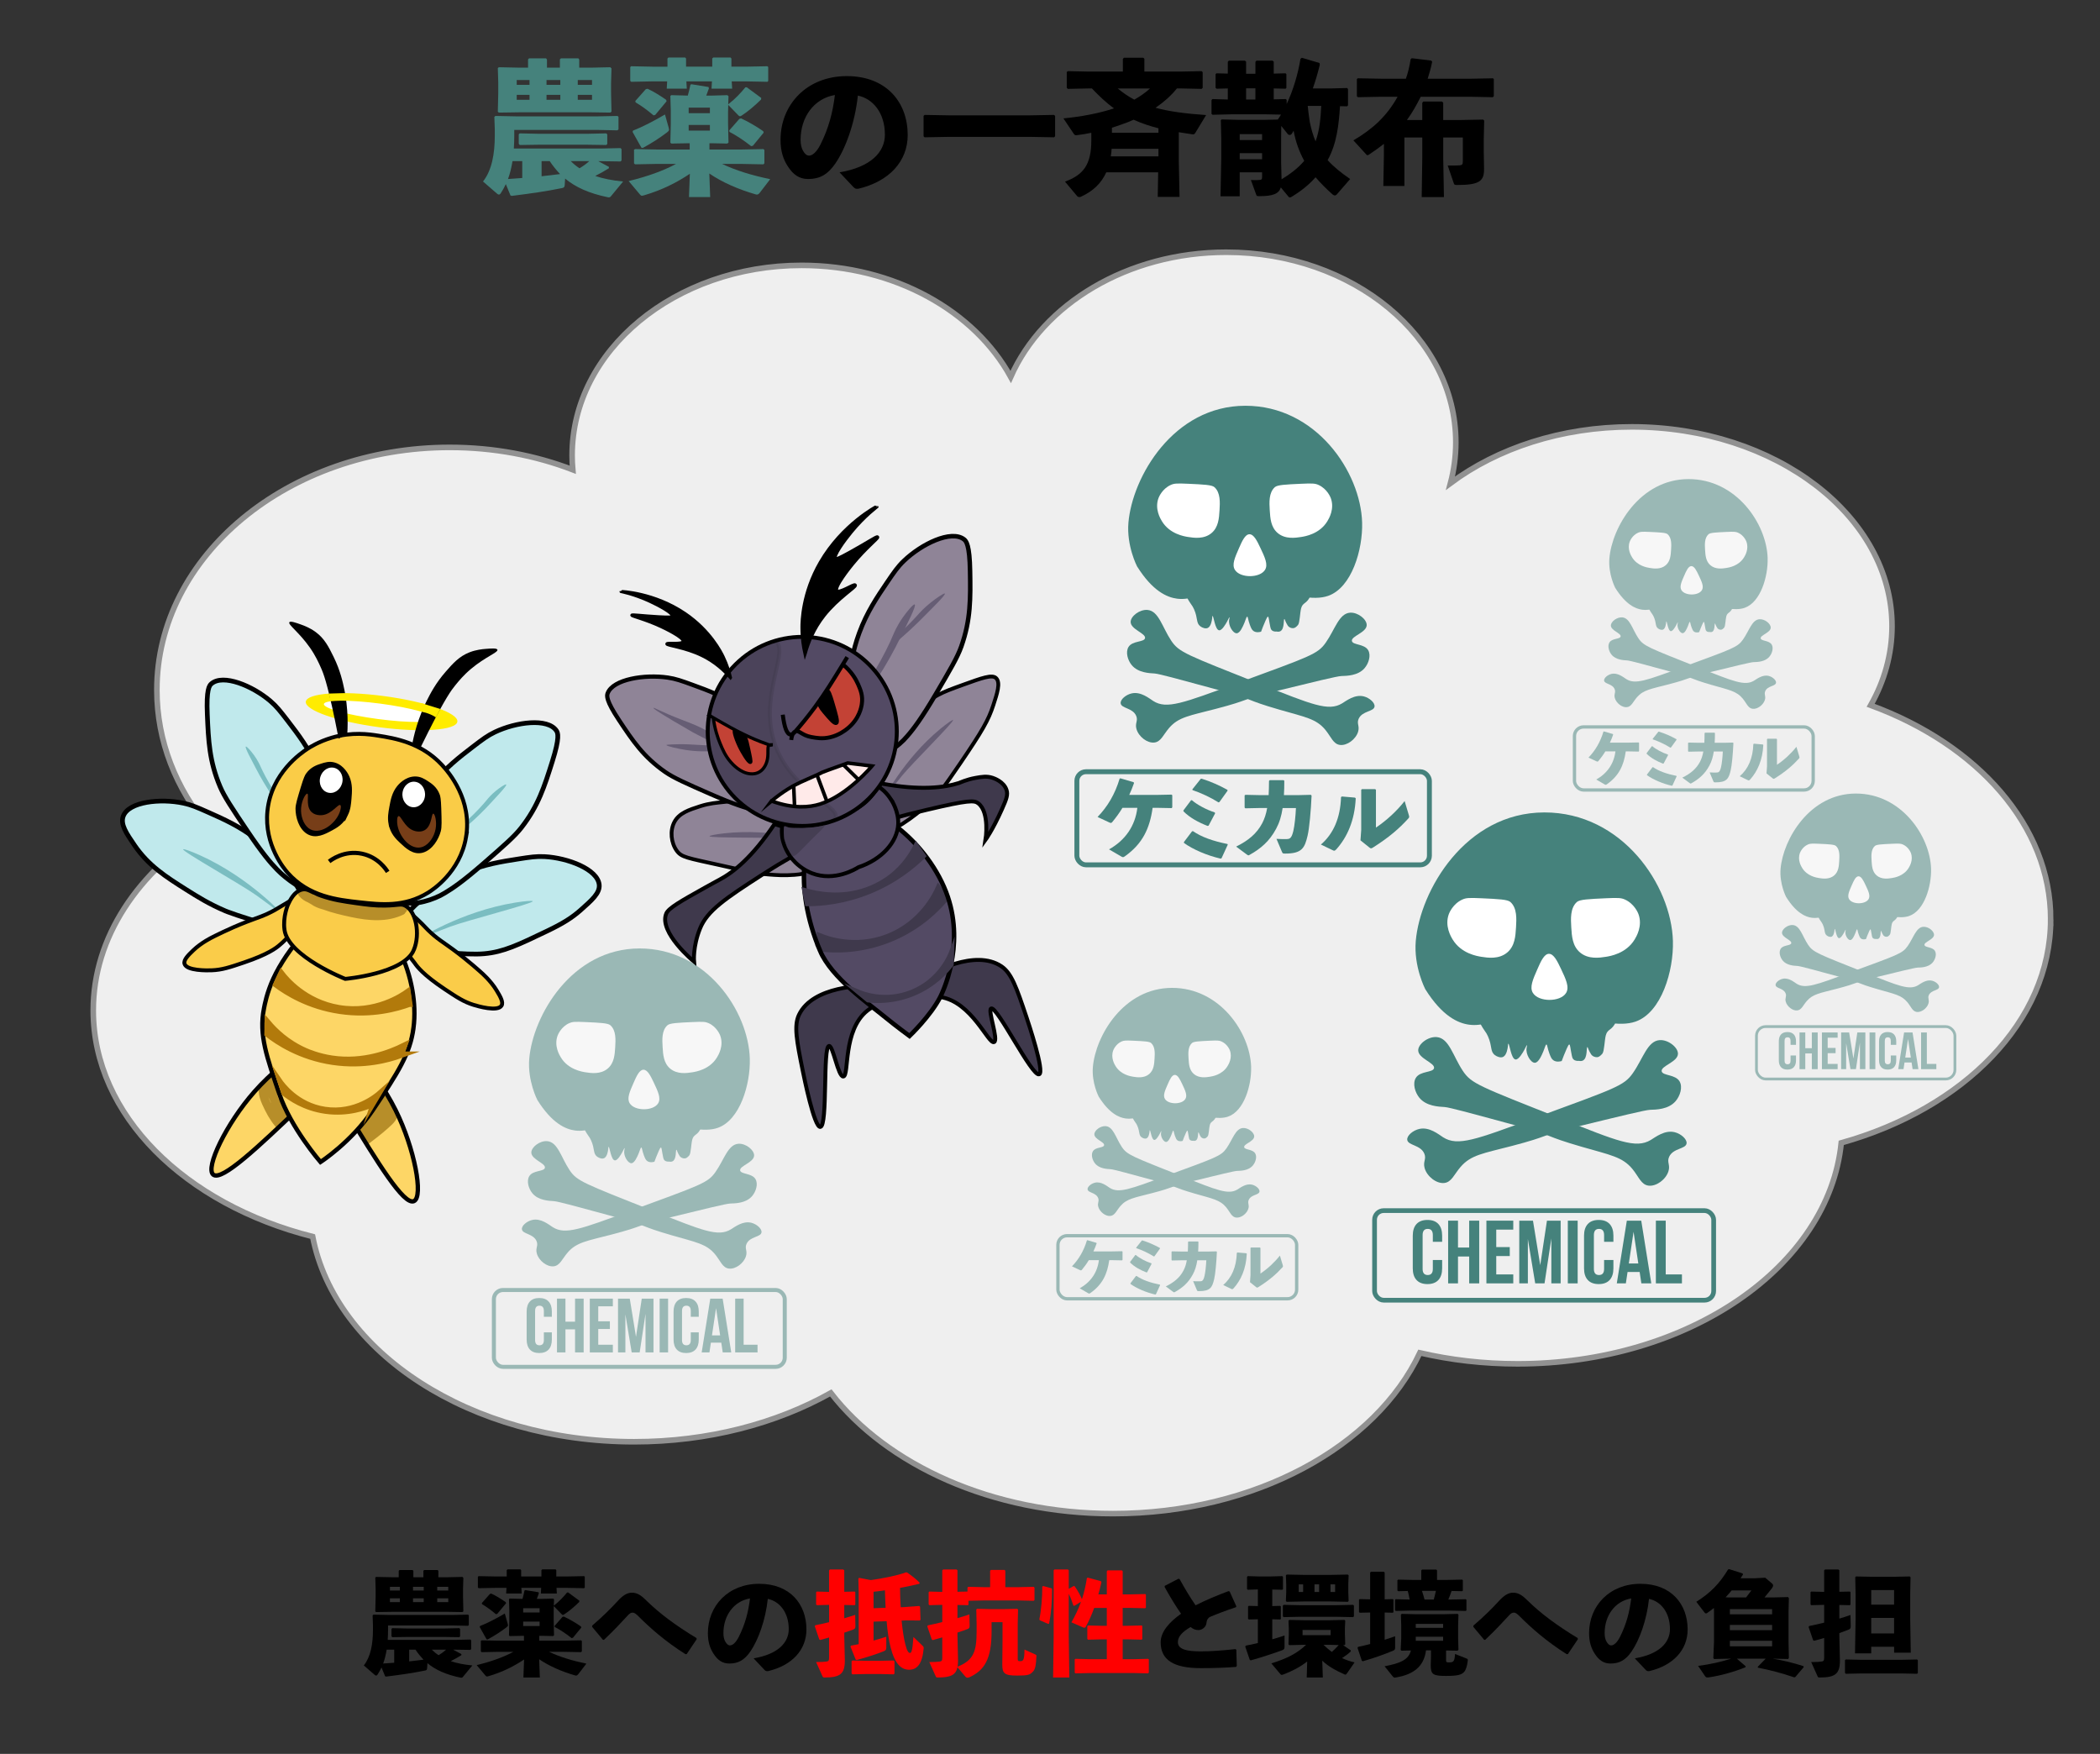 <?xml version="1.0" encoding="UTF-8"?>
<svg id="Layer_1" data-name="Layer 1" xmlns="http://www.w3.org/2000/svg" xmlns:xlink="http://www.w3.org/1999/xlink" viewBox="0 0 2759.51 2304.6">
  <rect x="0" y="0" width="2759.51" height="2304.6" fill="#333333" stroke="none"/>
  <defs>
    <style>
      .cls-1 {
        stroke-width: 4.36px;
      }

      .cls-1, .cls-2, .cls-3, .cls-4, .cls-5, .cls-6, .cls-7, .cls-8, .cls-9, .cls-10, .cls-11, .cls-12, .cls-13, .cls-14, .cls-15, .cls-16, .cls-17, .cls-18, .cls-19, .cls-20, .cls-21, .cls-22, .cls-23, .cls-24, .cls-25, .cls-26, .cls-27, .cls-28, .cls-29, .cls-30, .cls-31, .cls-32, .cls-33, .cls-34, .cls-35, .cls-36, .cls-37, .cls-38 {
        stroke-miterlimit: 10;
      }

      .cls-1, .cls-7, .cls-10, .cls-12, .cls-13, .cls-20, .cls-29, .cls-31, .cls-32, .cls-35, .cls-36 {
        fill: none;
      }

      .cls-1, .cls-7, .cls-13, .cls-20, .cls-36 {
        stroke: #45827c;
      }

      .cls-39 {
        opacity: .68;
      }

      .cls-39, .cls-6, .cls-9, .cls-17, .cls-25, .cls-28 {
        fill: #3f394c;
      }

      .cls-39, .cls-40, .cls-41, .cls-42, .cls-43, .cls-44, .cls-45, .cls-46, .cls-47, .cls-48 {
        stroke-width: 0px;
      }

      .cls-2 {
        stroke-width: 5.55px;
      }

      .cls-2, .cls-3, .cls-5, .cls-6, .cls-10, .cls-11, .cls-12, .cls-14, .cls-15, .cls-16, .cls-19, .cls-21, .cls-22, .cls-23, .cls-24, .cls-26, .cls-27, .cls-29, .cls-31, .cls-32, .cls-33, .cls-34, .cls-35, .cls-37, .cls-38 {
        stroke: #000;
      }

      .cls-2, .cls-34, .cls-38 {
        fill: #8f8497;
      }

      .cls-3, .cls-5, .cls-12 {
        stroke-width: 5.15px;
      }

      .cls-3, .cls-49 {
        fill: #facc49;
      }

      .cls-4, .cls-8, .cls-30 {
        fill: #b27a0b;
        stroke: #b27a0b;
      }

      .cls-4, .cls-25 {
        stroke-width: 8.25px;
      }

      .cls-5 {
        fill: #facc47;
      }

      .cls-6, .cls-10, .cls-28, .cls-33 {
        stroke-width: 5.16px;
      }

      .cls-50, .cls-27 {
        fill: #fdd666;
      }

      .cls-40 {
        fill: #773e18;
      }

      .cls-7 {
        stroke-width: 3.63px;
      }

      .cls-51 {
        clip-path: url(#clippath);
      }

      .cls-8 {
        stroke-width: 8.85px;
      }

      .cls-52, .cls-14, .cls-33 {
        fill: #534a64;
      }

      .cls-9 {
        stroke-width: 6.19px;
      }

      .cls-9, .cls-17, .cls-25, .cls-28 {
        stroke: #3f394c;
      }

      .cls-41 {
        fill: #b78e29;
      }

      .cls-42 {
        fill: #7abdc1;
      }

      .cls-11 {
        stroke-width: 2.74px;
      }

      .cls-11, .cls-48 {
        fill: #fff;
      }

      .cls-13 {
        stroke-width: 5.31px;
      }

      .cls-14, .cls-35 {
        stroke-width: 5.89px;
      }

      .cls-15 {
        fill: #ffeae9;
      }

      .cls-15, .cls-26, .cls-29 {
        stroke-width: 4.76px;
      }

      .cls-43 {
        fill: #ffec00;
      }

      .cls-44 {
        fill: #45827c;
      }

      .cls-16, .cls-19 {
        fill: #c34235;
      }

      .cls-16, .cls-22 {
        stroke-width: 5.26px;
      }

      .cls-17 {
        stroke-width: 7.29px;
      }

      .cls-53 {
        clip-path: url(#clippath-1);
      }

      .cls-54 {
        clip-path: url(#clippath-4);
      }

      .cls-55 {
        clip-path: url(#clippath-3);
      }

      .cls-56 {
        clip-path: url(#clippath-2);
      }

      .cls-57 {
        clip-path: url(#clippath-5);
      }

      .cls-18 {
        fill: #efefef;
        stroke: #919191;
        stroke-width: 7.34px;
      }

      .cls-45, .cls-21, .cls-22, .cls-23, .cls-26, .cls-37 {
        fill: #000;
      }

      .cls-19, .cls-21 {
        stroke-width: 4.2px;
      }

      .cls-20 {
        stroke-width: 6.44px;
      }

      .cls-23 {
        stroke-width: 4.07px;
      }

      .cls-24 {
        fill: #c0e9ec;
        stroke-width: 6.18px;
      }

      .cls-27, .cls-31 {
        stroke-width: 5.7px;
      }

      .cls-28 {
        opacity: .39;
      }

      .cls-30 {
        stroke-width: 6.34px;
      }

      .cls-32 {
        stroke-width: 5.46px;
      }

      .cls-58 {
        opacity: .5;
      }

      .cls-46 {
        fill: red;
      }

      .cls-47 {
        fill: #665d74;
      }

      .cls-34 {
        stroke-width: 5.92px;
      }

      .cls-36 {
        stroke-width: 6.2px;
      }

      .cls-37 {
        stroke-width: 4.14px;
      }

      .cls-38 {
        stroke-width: 5px;
      }
    </style>
    <clipPath id="clippath">
      <path class="cls-27" d="M429.3,1358.33c10.88-6.8,61.7,42.22,90.65,100.61,24.85,50.11,36.75,113.51,23.99,119.32-13.2,6.01-48.34-51.69-87.17-115.43,0,0-20.71-34-28.35-86.27-1.89-12.89-1.42-16.79.88-18.22Z"/>
    </clipPath>
    <clipPath id="clippath-1">
      <path class="cls-27" d="M447.99,1360.8c-8.74-9.39-70.54,24.77-113.65,73.65-36.99,41.95-64.94,100.09-54.13,109.01,11.19,9.23,60.1-37.38,114.13-88.87,0,0,28.82-27.46,49.76-75.97,5.16-11.96,5.73-15.84,3.88-17.83Z"/>
    </clipPath>
    <clipPath id="clippath-2">
      <path class="cls-3" d="M543.82,1248.14c-13,31.4-90.18,38.1-90.18,38.1,0,0-75.01-29.59-79.79-64.4-2.42-17.59,4.6-33.18,4.6-33.18,2.6-5.57,8.02-17.17,18.31-19.75,7.66-1.92,11.76,3.44,25.02,8.03,16.36,5.67,29.41,7.51,46.4,9.9,13.99,1.97,23.76,3.34,37.46,3.16,17.97-.24,20.92-2.87,26.55-.08,14.44,7.16,20.38,37.06,11.62,58.22Z"/>
    </clipPath>
    <clipPath id="clippath-3">
      <path class="cls-14" d="M1077.57,1249.24c15.04,35.62,63.5,69.2,86.72,88.29,12.63,10.39,30.86,23.77,30.86,23.77,0,0,27.73-26.43,40.36-51.2,2.74-5.37,32.27-65.55,9.94-131.72-24.05-71.28-102.78-133.25-147.22-114.48-46.36,19.57-55.6,102.55-20.65,185.35Z"/>
    </clipPath>
    <clipPath id="clippath-4">
      <path class="cls-33" d="M1170.66,1050.19c1.03,1.53,10.34,15.66,9.66,32.45-.96,23.86-21.82,46.76-52.26,56.88-3.41,2.17-31.36,19.32-61.06,7.93-4.22-1.62-8.24-3.91-8.24-3.91-11.49-6.51-17.96-14.92-19.73-17.33-10.02-13.62-11.26-27.16-11.26-27.16,0,0,0,0,0,0-.51-5.37-1.56-16.57,5.09-23.09,4.94-4.85,10.43-2.62,22.51-5.04,14.91-2.98,25.6-7.38,39.53-13.12,11.47-4.72,19.47-8.02,29.77-14.25,11.31-6.84,13.89-10.27,17.67-11.43.8-.24,1.51-.34,2.4-.43,12.58-1.23,23.79,15.35,25.92,18.5Z"/>
    </clipPath>
    <clipPath id="clippath-5">
      <circle class="cls-33" cx="1054.22" cy="961.08" r="124.25" transform="translate(-370.82 1026.94) rotate(-45)"/>
    </clipPath>
  </defs>
  <g>
    <path class="cls-44" d="M800.09,221.1c-5.35,3.44-11.65,6.88-17.95,10.12,10.31,3.44,22.35,5.92,36.67,7.26l-16.23,19.67c-1.15,1.34-2.29,1.34-4.2.96-24.64-5.16-42.21-13.18-55.77-24.45l-.57,8.79c-.19,2.29-1.15,3.25-3.25,3.63-20.63,4.2-38.96,6.88-66.28,10.31l-1.72-.57-6.11-14.9c-1.91,4.2-4.2,8.21-6.68,12.03-.76,1.15-1.53,1.72-2.48,1.72-.57,0-1.34-.38-2.1-.96l-18.72-16.23c11.65-14.71,15.47-36.48,15.47-60.16v-8.59l-.57-16.04,1.34-1.34,28.65.57h104.86l26.93-.57,1.34,1.15v16.62l-1.53,1.15-26.74-.57h-108.68v7.07c0,6.11-.19,11.84-.57,17.38h114.79l25.4-.57,1.34,1.34v14.9l-1.34,1.34-25.4-.38h-3.82l13.94,7.45v1.91ZM775.64,88.93l26.36-.57,1.53,1.53-.57,19.48v12.22l.57,25.21-1.72,1.15-24.26-.38h-95.31l-26.74.38-1.34-1.15.57-24.26v-14.13l-.57-18.91,1.34-1.15,27.69.57h10.7v-10.89l1.34-1.34h22.35l1.15,1.53v10.7h17v-10.89l1.34-1.34h22.92l1.15,1.53v10.7h14.52ZM673.46,211.74c-1.34,8.02-3.06,15.85-5.92,23.49,6.11-.38,12.42-.96,18.72-1.34v-22.16h-12.8ZM695.81,105.16h-16.81v6.3h16.81v-6.3ZM679,124.64v6.49h16.81v-6.49h-16.81ZM683.01,190.54l-1.34-1.53v-12.61l1.34-1.15,25.4.57h62.84l25.4-.57,1.34,1.34v12.61l-1.34,1.34-25.4-.38h-62.84l-25.4.38ZM711.66,211.74v19.86c8.02-.96,16.24-1.91,24.26-2.87-4.97-5.35-9.55-10.89-13.56-17h-10.7ZM718.15,105.16v6.3h18.14v-6.3h-18.14ZM736.3,124.64h-18.14v6.49h18.14v-6.49ZM750.05,211.74c3.44,3.44,7.26,6.68,11.46,9.36,4.58-2.67,8.79-5.73,12.8-9.36h-24.26ZM759.22,111.47h18.72v-6.3h-18.72v6.3ZM777.93,131.14v-6.49h-18.72v6.49h18.72Z"/>
    <path class="cls-44" d="M956.71,146.04v16.04l.57,25.4-1.72,1.15-18.91-.38h-4.39v8.21h42.02l28.84-.57,1.34,1.15v17.57l-1.34,1.34-28.84-.57h-25.4c18.14,8.59,38.58,14.9,63.22,20.05l-13.94,18.14c-1.15,1.34-2.1,2.1-3.63,2.1-.57,0-1.15-.19-1.91-.38-22.35-6.49-43.55-15.66-60.54-27.31l1.15,30.94h-27.88l1.15-30.56c-16.23,10.89-35.91,21.2-60.74,28.46-.96.19-1.53.38-2.1.38-.96,0-1.72-.38-2.48-1.34l-15.09-17.95c25.02-6.11,45.65-13.56,62.26-22.54h-25.02l-28.84.57-1.34-1.34v-17.95l1.72-.76,28.46.57h42.97v-8.21h-3.06l-21.01.38-1.34-1.15.57-24.45v-17.76l-.57-19.29,1.34-.95,21.58.57c1.34-4.77,2.48-9.36,3.44-14.32l1.53-.57,22.35,3.63.38,1.91c-1.15,3.44-2.29,6.49-3.44,9.36h7.07l20.63-.57,1.53,1.34-.38,10.7c9.55-7.45,16.42-14.9,22.54-22.35h1.91l18.91,13.94-.19,2.1c-8.79,8.59-17.19,15.66-25.4,21.01-.95.57-1.53.96-2.29.96-.96,0-1.72-.57-2.67-1.72l-12.8-13.18-.19,8.21ZM877.07,76.9l1.34-1.34h21.96l1.15,1.34v10.7h34.38v-10.7l1.34-1.34h22.73l1.15,1.34v10.7h18.72l28.46-.57,1.15.96v18.53l-1.15.96-28.46-.57h-18.33l.57,9.55h-27.12l.57-9.55h-33.62l.57,9.55h-26.36l.57-9.55h-18.91l-28.27.57-1.34-1.15v-18.14l1.15-1.15,28.46.57h19.29v-10.7ZM831.8,171.63c12.22-4.78,26.74-12.22,42.02-21.2l4.97,17.76c.19.96.38,1.53.38,2.1,0,1.34-.76,2.1-2.86,3.82-9.36,7.07-18.91,13.37-31.51,20.25l-1.91-.19-11.65-20.82.57-1.72ZM861.02,151l-2.29.57c-7.07-6.11-16.43-12.99-23.49-17l-.38-1.91,13.75-15.47,2.29-.57c7.26,3.25,17.19,9.36,24.45,14.52l.57,1.91-14.9,17.95ZM932.84,141.45h-27.89v7.26h27.89v-7.26ZM904.95,171.63h27.89v-7.45h-27.89v7.45ZM989.37,191.49l-2.29.57c-9.74-7.64-19.48-14.13-28.46-18.72l-.38-1.91,13.37-15.28,2.29-.57c8.02,3.63,20.82,10.89,29.03,16.81l.57,1.91-14.13,17.19Z"/>
    <path class="cls-45" d="M1103.21,226.45c41.06-6.88,59.59-26.55,59.59-49.47,0-29.03-16.04-47.37-35.53-51.38-3.82,36.1-16.23,69.71-29.41,89-10.31,15.09-21.01,20.63-35.91,20.63-11.46,0-19.67-5.54-26.93-17-5.54-8.59-9.36-19.1-9.36-34.57,0-46.22,34.57-83.66,87.09-83.66s80.03,34.95,80.03,77.35c0,34.76-24.45,61.12-64.94,70.67-2.67.19-4.01.19-6.11-1.91l-18.53-19.67ZM1052.02,183.66c0,6.3,1.15,10.89,3.25,14.52,2.1,3.82,4.78,6.3,7.83,6.3,4.39,0,9.93-4.39,15.09-14.71,10.7-21.39,16.04-41.64,18.91-64.94-27.88,4.77-45.07,29.41-45.07,58.83Z"/>
    <path class="cls-45" d="M1214.95,180.41l-1.34-1.34v-26.74l1.34-1.34,31.71.57h106.77l31.7-.57,1.34,1.34v26.74l-1.34,1.34-31.7-.57h-106.77l-31.71.57Z"/>
    <path class="cls-45" d="M1546.52,116.24c-8.02,9.93-17.57,18.14-28.08,25.4,17.57,4.77,38.77,7.64,66.47,9.55l-14.13,23.3c-1.34,2.1-1.91,2.29-4.58,1.91l-17.19-2.67v38.01l.96,46.98h-28.65l.57-32.28h-68.18c-6.49,14.32-17.38,24.83-33.42,32.09-.57.38-1.34.38-1.91.38-1.15,0-2.29-.38-3.06-1.34l-15.85-18.91c23.87-8.79,34.57-21.96,34.57-54.05v-10.12c-6.11,1.34-12.22,2.29-18.33,3.06-2.48.38-3.44.19-4.58-1.53l-13.75-20.44c23.3-2.29,46.22-6.49,66.47-13.18-10.7-7.64-20.05-16.81-29.03-26.17h-4.97l-26.74.57-1.34-1.53v-20.63l1.53-1.15,26.55.57h45.65v-16.62l1.34-1.53h25.59l1.34,1.34v16.81h48.32l26.93-.57,1.34,1.34v20.63l-1.34,1.34-26.93-.57h-5.54ZM1460.76,195.5c-.19,3.25-.57,6.68-1.15,9.93h62.65v-9.93h-61.5ZM1522.26,168.57c-11.08-2.86-22.16-6.49-32.66-11.27-4.78,2.29-9.93,4.2-14.9,5.92-4.39,1.53-8.98,3.25-13.56,4.58v6.68h61.12v-5.92ZM1468.79,116.24c6.68,5.54,13.94,10.7,21.77,14.71,7.26-4.2,14.52-8.98,20.63-14.71h-42.4Z"/>
    <path class="cls-45" d="M1760.82,139.54c-1.53,24.07-4.2,49.28-16.23,70.86,7.64,8.59,17.38,16.43,29.6,24.83l-17.57,20.25c-.76.76-1.53,1.34-2.67,1.34-.76,0-1.72-.38-2.67-1.15-8.6-7.64-16.04-15.09-22.54-22.73-8.79,9.93-19.29,18.34-31.71,25.78-.96.57-1.53.76-2.1.76-.76,0-1.15-.38-1.72-.96l-10.12-12.22c-2.67,8.4-10.31,11.46-28.46,11.46-2.67,0-3.25-.19-3.82-1.72l-7.07-19.48c3.63.19,8.98.19,11.84-.19,1.91-.19,2.87-.57,2.87-3.44v-6.49h-29.41v31.51h-25.21l.96-49.85v-26.74l-.57-23.49,1.15-.96,21.96.57h33.81l17.95-.38c1.53-2.1,2.87-4.2,4.2-6.49l-18.91-.38h-46.98l-24.07.57-1.34-1.15v-18.14l1.15-1.34,20.25.57v-14.52l-14.71.38-1.34-1.15v-17.95l1.15-1.15,14.9.38v-15.47l1.34-1.53h21.2l1.53,1.34v15.85h12.22v-15.66l1.34-1.53h21.2l1.53,1.34v15.66l15.47-.38,1.15.96v18.33l-1.15.96-15.47-.38v14.32l15.85-.38,1.15,1.15v5.35c8.59-18.14,14.9-39.54,18.14-59.4l1.72-1.34,23.3,6.88.38,2.29c-2.48,10.31-5.54,20.82-9.17,31.13h23.49l21.58-.57,1.15,1.34v21.39l-1.15,1.34-9.36-.19ZM1658.45,176.21h-29.41v7.83h29.41v-7.83ZM1658.45,201.23h-29.41v8.02h29.41v-8.02ZM1637.44,130.76h12.22v-14.71h-12.22v14.71ZM1684.04,235.61c10.89-6.68,21.39-14.32,29.79-24.26-6.68-12.22-11.46-25.59-13.94-39.54-.76,1.34-1.53,2.67-2.29,3.82-.76,1.15-1.91,1.72-2.87,1.72s-1.91-.38-2.48-1.15l-8.59-10.7-.19,15.85v32.28l.57,21.96ZM1718.42,139.16c.76,7.07,1.53,13.75,2.67,20.82,1.72,8.79,4.2,17.57,7.64,25.78,5.35-14.71,6.69-30.94,7.45-46.6h-17.76Z"/>
    <path class="cls-45" d="M1868.93,157.69v-22.54l1.34-1.72h24.64l1.53,1.53v22.73h22.92l29.6-.57,1.34,1.34-.57,24.26v16.62l.38,21.96c.38,16.81-6.11,21.77-35.52,21.77-3.06,0-3.82-.38-4.39-2.67l-7.83-22.92c5.35.19,10.5,0,15.28-.19,3.63-.19,4.58-1.34,4.58-5.16v-31.51h-25.78v26.55l.96,51.76h-29.22l.76-51.76v-26.55h-23.49v63.79h-27.69l.76-41.25v-14.13c-6.3,4.97-12.99,9.74-19.67,14.13-.76.57-1.34.76-1.91.76-.96,0-1.53-.76-2.48-1.91l-16.04-17.57c25.02-14.71,43.74-31.51,58.06-57.3h-21.39l-30.75.57-1.34-1.15v-22.73l1.15-.96,30.94.57h32.28c2.67-7.45,4.78-15.85,6.3-25.78l1.53-1.15,25.4,3.06,1.34,1.53c-1.53,7.83-3.63,15.28-5.92,22.35h56.73l29.03-.57,1.15.96v22.54l-1.34,1.34-28.84-.57h-65.89c-5.35,10.7-11.08,21.01-18.14,30.56h20.25Z"/>
  </g>
  <g>
    <path class="cls-45" d="M606.22,2174.91c-4.14,2.66-9.03,5.33-13.91,7.84,7.99,2.66,17.32,4.59,28.42,5.62l-12.58,15.24c-.89,1.04-1.78,1.04-3.26.74-19.09-4-32.71-10.21-43.21-18.94l-.44,6.81c-.15,1.78-.89,2.52-2.52,2.81-15.98,3.26-30.19,5.33-51.35,7.99l-1.33-.44-4.74-11.54c-1.48,3.26-3.26,6.36-5.18,9.32-.59.89-1.18,1.33-1.92,1.33-.44,0-1.04-.3-1.63-.74l-14.5-12.58c9.03-11.4,11.99-28.27,11.99-46.62v-6.66l-.44-12.43,1.04-1.04,22.2.44h81.25l20.87-.44,1.04.89v12.88l-1.18.89-20.72-.44h-84.21v5.48c0,4.74-.15,9.18-.44,13.47h88.95l19.68-.44,1.04,1.04v11.54l-1.04,1.04-19.68-.3h-2.96l10.8,5.77v1.48ZM587.28,2072.5l20.42-.44,1.18,1.18-.44,15.09v9.47l.44,19.54-1.33.89-18.8-.3h-73.85l-20.72.3-1.04-.89.44-18.8v-10.95l-.44-14.65,1.04-.89,21.46.44h8.29v-8.44l1.04-1.04h17.32l.89,1.18v8.29h13.17v-8.44l1.04-1.04h17.76l.89,1.18v8.29h11.25ZM508.1,2167.66c-1.04,6.22-2.37,12.28-4.59,18.2,4.74-.3,9.62-.74,14.5-1.04v-17.17h-9.92ZM525.42,2085.08h-13.02v4.88h13.02v-4.88ZM512.39,2100.17v5.03h13.02v-5.03h-13.02ZM515.5,2151.23l-1.04-1.18v-9.77l1.04-.89,19.68.44h48.69l19.68-.44,1.04,1.04v9.77l-1.04,1.04-19.68-.3h-48.69l-19.68.3ZM537.7,2167.66v15.39c6.22-.74,12.58-1.48,18.8-2.22-3.85-4.14-7.4-8.44-10.51-13.17h-8.29ZM542.73,2085.08v4.88h14.06v-4.88h-14.06ZM556.79,2100.17h-14.06v5.03h14.06v-5.03ZM567.45,2167.66c2.66,2.66,5.62,5.18,8.88,7.25,3.55-2.07,6.81-4.44,9.92-7.25h-18.8ZM574.55,2089.96h14.5v-4.88h-14.5v4.88ZM589.06,2105.21v-5.03h-14.5v5.03h14.5Z"/>
    <path class="cls-45" d="M727.58,2116.75v12.43l.44,19.68-1.33.89-14.65-.3h-3.4v6.36h32.56l22.35-.44,1.04.89v13.62l-1.04,1.04-22.35-.44h-19.68c14.06,6.66,29.89,11.54,48.99,15.54l-10.8,14.06c-.89,1.04-1.63,1.63-2.81,1.63-.44,0-.89-.15-1.48-.3-17.32-5.03-33.74-12.14-46.91-21.16l.89,23.98h-21.61l.89-23.68c-12.58,8.44-27.82,16.43-47.06,22.05-.74.15-1.18.3-1.63.3-.74,0-1.33-.3-1.92-1.04l-11.69-13.91c19.39-4.74,35.37-10.51,48.25-17.46h-19.39l-22.35.44-1.04-1.04v-13.91l1.33-.59,22.05.44h33.3v-6.36h-2.37l-16.28.3-1.04-.89.44-18.94v-13.76l-.44-14.95,1.04-.74,16.72.44c1.04-3.7,1.92-7.25,2.66-11.1l1.18-.44,17.32,2.81.3,1.48c-.89,2.66-1.78,5.03-2.66,7.25h5.48l15.98-.44,1.18,1.04-.3,8.29c7.4-5.77,12.73-11.54,17.46-17.32h1.48l14.65,10.8-.15,1.63c-6.81,6.66-13.32,12.14-19.68,16.28-.74.44-1.18.74-1.78.74-.74,0-1.33-.44-2.07-1.33l-9.92-10.21-.15,6.36ZM665.87,2063.18l1.04-1.04h17.02l.89,1.04v8.29h26.64v-8.29l1.04-1.04h17.61l.89,1.04v8.29h14.5l22.05-.44.89.74v14.36l-.89.74-22.05-.44h-14.21l.44,7.4h-21.02l.44-7.4h-26.05l.44,7.4h-20.42l.44-7.4h-14.65l-21.9.44-1.04-.89v-14.06l.89-.89,22.05.44h14.95v-8.29ZM630.8,2136.58c9.47-3.7,20.72-9.47,32.56-16.43l3.85,13.76c.15.74.3,1.18.3,1.63,0,1.04-.59,1.63-2.22,2.96-7.25,5.48-14.65,10.36-24.42,15.69l-1.48-.15-9.03-16.13.44-1.33ZM653.44,2120.6l-1.78.44c-5.48-4.74-12.73-10.06-18.2-13.17l-.3-1.48,10.66-11.99,1.78-.44c5.62,2.52,13.32,7.25,18.94,11.25l.44,1.48-11.54,13.91ZM709.08,2113.2h-21.61v5.62h21.61v-5.62ZM687.48,2136.58h21.61v-5.77h-21.61v5.77ZM752.89,2151.97l-1.78.44c-7.55-5.92-15.1-10.95-22.05-14.5l-.3-1.48,10.36-11.84,1.78-.44c6.22,2.81,16.13,8.44,22.5,13.02l.44,1.48-10.95,13.32Z"/>
    <path class="cls-45" d="M778.2,2135.99c13.47-11.54,24.27-22.2,33.74-32.56,5.77-6.36,11.84-10.66,18.2-10.66,6.96,0,11.99,3.11,18.94,10.06,17.46,17.17,38.78,33,66.15,49.58l.15,1.63-13.02,19.39-1.63.15c-27.08-17.17-46.77-34.78-61.71-49.73-3.26-3.26-5.48-4.88-7.55-4.88-2.37,0-4.14,1.04-6.66,3.85-8.14,8.88-18.2,19.68-31.23,31.97l-1.33-.15-14.21-17.02.15-1.63Z"/>
    <path class="cls-45" d="M990.28,2179.06c31.82-5.33,46.17-20.57,46.17-38.33,0-22.5-12.43-36.7-27.53-39.81-2.96,27.97-12.58,54.02-22.79,68.97-7.99,11.69-16.28,15.98-27.82,15.98-8.88,0-15.24-4.29-20.87-13.17-4.29-6.66-7.25-14.8-7.25-26.79,0-35.81,26.79-64.82,67.49-64.82s62.01,27.08,62.01,59.94c0,26.94-18.94,47.36-50.32,54.76-2.07.15-3.11.15-4.74-1.48l-14.36-15.24ZM950.62,2145.9c0,4.88.89,8.44,2.52,11.25,1.63,2.96,3.7,4.88,6.07,4.88,3.4,0,7.7-3.4,11.69-11.4,8.29-16.58,12.43-32.26,14.65-50.32-21.61,3.7-34.93,22.79-34.93,45.58Z"/>
    <path class="cls-46" d="M1073.46,2109.2l-1.04-.89v-16.13l.89-.89,16.13.44v-28.27l1.18-1.18h17.46l1.33,1.04v28.27l13.62-.3.89.74v16.43l-.89.74-13.62-.3v17.46c5.18-1.48,10.06-2.96,14.36-4.44l.3,14.8c0,2.66-.59,3.7-3.11,4.59-3.11,1.18-7.1,2.52-11.54,4v4.29l.74,32.26c0,17.46-5.92,22.35-26.64,22.35-1.78,0-2.22-.3-2.81-1.78l-8.29-18.5c6.96,0,10.51-.3,13.02-.59,3.11-.3,4-1.18,4-4.74v-26.93c-4,1.18-7.84,2.22-11.54,3.26l-1.33-.74-5.92-17.32.74-1.33c5.92-1.18,12.14-2.52,18.06-4v-22.79l-15.98.44ZM1189.94,2111.57l18.06-1.33,1.04,1.04.59,17.02-.89,1.04-18.06-.15-5.92.3c1.18,11.69,2.66,22.5,4.88,31.08,2.22,9.03,4.29,11.4,6.07,11.4s3.26-1.92,4.59-21.01l11.54,11.1c1.48,1.48,2.07,2.07,1.92,3.85-1.78,20.72-8.88,28.12-19.09,28.12s-18.65-7.25-24.27-29.01c-2.37-9.03-4.14-20.57-5.33-34.78l-17.17.59v24.86c6.07-1.63,11.84-3.4,16.72-5.03v14.36c0,2.66-.74,3.55-3.11,4.59-7.55,3.26-23.38,8.29-35.81,11.69l-1.33-.74-6.81-16.87.59-1.33c3.26-.59,6.66-1.18,10.21-1.92v-67.78l-.44-18.2.89-1.18,15.54,2.96c16.72-2.37,35.22-6.07,46.17-10.21l1.48.3c6.22,4.14,10.8,7.84,16.43,13.32l-.44,1.48c-7.4,1.78-16.13,3.7-25.31,5.33,0,8.44.44,17.02.89,25.46l6.36-.3ZM1120.08,2200.07l-1.04-1.18v-16.13l1.18-.89,18.2.44h17.46l18.35-.44,1.18,1.04v16.13l-1.18,1.04-18.35-.44h-17.46l-18.35.44ZM1163.74,2112.6c-.3-7.7-.74-15.24-.89-22.94-5.03.74-10.21,1.48-14.95,1.92v21.61l15.84-.59Z"/>
    <path class="cls-46" d="M1258.17,2190.75c-2.22,10.36-9.32,13.47-25.9,13.47-1.78,0-2.22-.3-2.81-1.78l-8.29-18.5c6.96,0,10.51-.3,13.02-.59,3.11-.3,4-1.18,4-4.74v-27.08c-4.29,1.33-8.58,2.52-12.43,3.55l-1.33-.74-5.92-17.32.74-1.33c6.07-1.18,12.58-2.66,18.94-4.29v-22.64l-16.87.44-1.04-.89v-16.13l.89-.89,17.02.44v-28.27l1.18-1.18h17.46l1.33,1.04v28.27l13.17-.3v-5.33l1.18-.89,19.83.44h8.73v-21.46l1.04-1.18h17.91l1.04,1.04v21.61h17.17l20.13-.44,1.04,1.04v16.28l-1.04,1.04-20.13-.44h-45.88l-19.68.44v5.03l-.89.74-13.62-.3v17.31c5.77-1.63,11.25-3.4,15.69-4.88l.3,14.8c0,2.66-.59,3.7-3.11,4.59-3.4,1.33-7.84,2.81-12.88,4.44v4.44l.74,32.26c0,3.11-.15,5.77-.59,8.14,20.87-8.44,25.01-19.54,25.01-46.62v-9.47l-.44-19.09,1.18-.89,18.8.44h15.54l18.2-.44,1.18.89-.44,19.09v45.43c0,3.11.44,3.4,3.4,3.4,4,0,5.33-1.78,5.48-15.24l14.36,6.51c1.33.74,1.48,1.04,1.33,2.52-.59,11.25-1.33,16.72-4.59,19.98-4,4.29-6.51,5.18-20.72,5.18-16.87,0-19.54-2.81-19.54-14.65l.3-29.6v-25.9h-14.36v11.84c0,37.15-9.62,51.5-29.15,60.53-.89.3-1.63.59-2.37.59-1.04,0-2.07-.44-2.96-1.48l-10.36-12.28Z"/>
    <path class="cls-46" d="M1381.75,2087l.74,1.04c0,15.98-1.04,30.64-3.85,45.29l-1.33.44-10.95-4.74-.59-1.33c2.52-12.28,3.85-28.42,3.85-43.07l1.33-.59,10.8,2.96ZM1411.64,2110.09l-1.18-.44c-1.78-5.77-3.7-10.66-6.07-15.39v56.68l.74,53.28h-21.31l.74-53.28v-87.61l1.04-1.04h17.76l1.04,1.04v24.42l6.36-3.7,1.33.15c4.14,5.92,6.96,10.8,9.62,17.17,2.66-8.14,4.88-17.17,6.51-27.68l1.04-.74,17.46,4.74.59,1.48c-1.18,5.33-2.52,10.66-4,15.83h11.1v-30.34l1.04-1.18h18.79l1.04,1.04v30.49h10.06l19.54-.44.89.74v17.17l-.89.74-19.54-.44h-10.06v23.53h5.33l19.54-.44.89.74v17.17l-.89.74-19.54-.44h-5.33v26.05h15.39l18.06-.44.89.74v17.32l-1.04,1.04-17.91-.44h-58.01l-19.39.44-1.04-.89v-17.46l.89-.74,19.54.44h21.75v-26.05h-5.18l-19.39.44-1.04-.89v-16.87l.89-.89,19.54.44h5.18v-23.53h-16.58c-3.26,9.03-6.96,17.46-11.1,24.86-.44.89-1.04,1.18-1.78,1.18-.59,0-1.18-.15-2.07-.59l-14.95-6.51c4.74-8.44,9.03-17.02,12.58-27.08l-8.88,5.48Z"/>
    <path class="cls-45" d="M1624.32,2190.3c-13.62,1.04-27.97,1.63-46.62,1.63-35.52,0-52.54-10.8-52.54-34.04,0-13.47,11.1-26.34,26.79-37.44-7.25-10.36-15.1-23.38-21.61-35.22l.3-1.48,17.91-9.32,1.48.44c6.51,11.84,13.91,24.27,21.02,34.48,13.47-6.81,28.56-13.17,43.36-18.65l1.48.59,8.73,19.39-.59,1.18c-12.88,4.29-26.05,9.32-34.63,13.02-2.37,1.92-3.7,3.85-4,7.4-.44,5.92-6.07,9.62-10.66,9.62-4,0-7.25-1.48-10.21-4-11.54,6.66-16.72,12.88-16.72,19.83,0,9.92,12.58,12.14,30.04,12.14,13.02,0,27.53-1.04,45.58-2.96l1.18.89.59,21.16-.89,1.33Z"/>
    <path class="cls-45" d="M1639.71,2088.93l-1.04-.89v-16.13l.89-.89,15.69.44h13.62l16.13-.44.89.74v16.43l-.89.74-13.17-.3v21.75l10.36-.3.89.74v16.58l-.89.59-10.36-.3v26.34c5.92-1.63,11.4-3.4,16.13-5.03v14.8c0,2.66-.59,3.7-3.11,4.59-9.62,3.55-26.79,9.32-41.29,13.32l-1.33-.74-5.92-17.32.74-1.33c5.03-.89,10.36-2.07,15.83-3.4v-31.23l-11.84.3-1.04-.89v-16.13l.89-.89,11.99.3v-21.9l-13.17.44ZM1738.28,2204.21h-21.16l.59-21.02c-9.47,7.4-20.13,12.88-31.23,17.02-1.04.3-1.78.59-2.22.59-.74,0-1.18-.3-1.63-.89l-11.99-14.21c21.61-6.81,34.33-13.62,45.58-24.42h-4.14l-17.91.44-1.04-1.04.44-13.32v-7.84l-.44-9.92,1.04-1.04,18.94.44h34.63l18.94-.44,1.04,1.04-.44,9.92v7.84l.44,13.32-1.04,1.04h-1.78l10.06,6.81v1.48c-3.26,3.11-7.4,6.07-11.4,8.73,5.03,2.37,10.51,4.29,16.43,5.62l-9.62,13.91c-1.18,1.63-1.78,2.22-2.52,2.22-.44,0-.74-.15-1.33-.44-12.28-5.48-21.46-10.8-29.01-17.91l.74,22.05ZM1686.78,2124.89l-1.04-1.04v-14.06l1.04-1.04,20.57.44h48.69l22.05-.44,1.04,1.04v14.06l-1.04,1.04-22.05-.44h-48.69l-20.57.44ZM1690.77,2104.76l-1.04-1.04.44-11.84v-10.06l-.44-11.84,1.04-1.04,21.76.44h36.85l21.75-.44,1.04,1.04-.44,11.84v10.06l.44,11.84-1.04,1.04-21.75-.44h-36.85l-21.76.44ZM1712.38,2081.82h-5.77v10.06h5.77v-10.06ZM1748.49,2148.57v-6.81h-36.85v6.81h36.85ZM1733.39,2091.89v-10.06h-6.07v10.06h6.07ZM1739.17,2161.3c3.4,3.26,7.1,6.51,10.95,9.32,3.11-2.81,6.22-5.92,9.03-9.03l-11.4-.3h-8.58ZM1754.41,2091.89v-10.06h-6.07v10.06h6.07Z"/>
    <path class="cls-45" d="M1800.44,2118.82l-13.62.3-1.04-.89v-16.13l.89-.89,13.76.3v-35.07l1.04-1.18h17.02l1.04,1.04v35.22l10.66-.3.89.74v16.43l-.89.74-10.66-.3v35.81c4.59-1.48,9.03-2.96,13.76-4.59v14.8c0,2.66-.59,3.26-2.96,4.29-9.77,4-23.83,9.32-39.51,13.76l-1.33-.74-5.62-16.87.74-1.33c5.62-1.18,10.8-2.37,15.84-3.7v-41.44ZM1900.19,2180.98c0,3.11.44,3.4,3.85,3.4,6.07,0,7.25-1.18,7.99-11.1l15.24,6.07c1.48.59,1.63,1.04,1.48,2.52-.74,6.96-2.52,12.73-5.03,15.24-3.4,3.4-7.4,5.03-24.12,5.03s-19.54-2.22-19.54-13.91l.3-11.54v-8.14h-6.51c-2.66,21.31-16.58,31.67-39.07,35.52-.74.15-1.48.3-1.92.3-1.04,0-1.78-.44-2.52-1.33l-10.95-13.62c21.01-3.85,31.67-8.73,34.63-20.72l-12.58.3-.89-1.18.74-15.39v-16.28l-.44-14.5,1.04-1.04,18.35.44h36.7l18.5-.44,1.04,1.04-.44,14.5v16.28l.44,15.24-1.04,1.33-15.24-.3v12.28ZM1905.37,2101.8l20.72-.44.89.74v13.91l-.89.74-20.72-.44h-52.98l-18.2.44-1.04-.89v-13.62l.89-.89,18.35.44c-.59-3.85-1.63-7.55-2.52-11.25l-12.58.3-1.04-.89v-13.47l.89-.89,19.98.44h10.51v-12.58l1.04-1.04h18.65l1.04,1.04v12.58h12.28l20.72-.44.89.74v13.76l-.89.74-13.91-.3c-1.33,3.85-2.66,7.55-4.29,11.25h2.22ZM1896.34,2138.95v-5.18h-35.96v5.18h35.96ZM1860.38,2155.97h35.96v-5.33h-35.96v5.33ZM1884.06,2101.8c1.04-3.7,1.92-7.55,2.81-11.4h-18.35c1.33,3.7,2.37,7.55,3.4,11.4h12.14Z"/>
    <path class="cls-45" d="M1936.16,2135.99c13.47-11.54,24.27-22.2,33.74-32.56,5.77-6.36,11.84-10.66,18.2-10.66,6.96,0,11.99,3.11,18.94,10.06,17.46,17.17,38.78,33,66.15,49.58l.15,1.63-13.02,19.39-1.63.15c-27.08-17.17-46.77-34.78-61.71-49.73-3.26-3.26-5.48-4.88-7.55-4.88-2.37,0-4.14,1.04-6.66,3.85-8.14,8.88-18.2,19.68-31.23,31.97l-1.33-.15-14.21-17.02.15-1.63Z"/>
    <path class="cls-45" d="M2148.24,2179.06c31.82-5.33,46.17-20.57,46.17-38.33,0-22.5-12.43-36.7-27.53-39.81-2.96,27.97-12.58,54.02-22.79,68.97-7.99,11.69-16.28,15.98-27.82,15.98-8.88,0-15.24-4.29-20.87-13.17-4.29-6.66-7.25-14.8-7.25-26.79,0-35.81,26.79-64.82,67.49-64.82s62.01,27.08,62.01,59.94c0,26.94-18.94,47.36-50.32,54.76-2.07.15-3.11.15-4.74-1.48l-14.36-15.24ZM2108.58,2145.9c0,4.88.89,8.44,2.52,11.25,1.63,2.96,3.7,4.88,6.07,4.88,3.4,0,7.7-3.4,11.69-11.4,8.29-16.58,12.43-32.26,14.65-50.32-21.61,3.7-34.93,22.79-34.93,45.58Z"/>
    <path class="cls-45" d="M2293.87,2189.41l-.15,1.33c-13.76,5.62-32.56,11.1-48.39,13.32-2.22.3-3.55.15-4.59-1.33l-9.32-13.76c16.28-2.07,30.78-5.48,43.36-9.47h-2.52l-19.83.44-1.04-1.33.89-20.57v-40.55l-.15-4.59c-2.81,2.22-5.62,4.44-8.73,6.51-.59.44-1.18.59-1.63.59-.89,0-1.48-.44-2.07-1.33l-10.66-13.91c19.24-12.14,30.78-24.42,41.74-42.47l1.48-.44,17.61,5.62.59,1.33c-1.04,1.78-2.22,3.4-3.26,5.03h18.65l13.76-.74,9.03,7.7c.89.74,1.33,1.63,1.33,2.66s-.59,2.22-1.78,3.85c-3.4,4.29-6.36,7.99-9.47,11.69h12.43l18.5-.44,1.04,1.33-.44,17.61v40.55l.44,20.42-1.04,1.48-19.68-.44h-.44c12.88,2.07,26.49,5.33,40.25,9.77l.44,1.33-11.1,13.02-1.33.44c-15.1-5.18-31.97-9.77-47.65-12.73l-.44-1.04,10.51-10.8h-37.89l11.54,9.92ZM2294.46,2098.99c2.81-3.55,5.03-6.51,6.96-9.18h-25.9c-2.52,3.11-5.33,6.07-7.99,9.03l3.85.15h23.09ZM2328.65,2121.19v-6.81h-55.5v6.81h55.5ZM2328.65,2142.06v-6.96h-55.5v6.96h55.5ZM2328.65,2163.22v-7.25h-55.5v7.25h55.5Z"/>
    <path class="cls-45" d="M2380.16,2109.2l-1.04-.89v-16.13l.89-.89,17.02.44v-28.27l1.18-1.18h17.46l1.33,1.04v28.27l13.76-.3.89.74v16.43l-.89.74-13.76-.3v17.91c5.18-1.48,10.06-3.11,14.65-4.74l.3,14.8c0,2.66-.59,3.55-3.11,4.59-3.7,1.48-7.55,2.81-11.84,4.44v3.7l.74,32.26c0,17.46-5.92,22.35-26.64,22.35-1.78,0-2.22-.3-2.81-1.78l-8.29-18.5c6.96,0,10.51-.3,13.02-.59,3.11-.3,4-1.18,4-4.74v-26.34c-4.29,1.33-8.73,2.52-13.17,3.7l-1.33-.74-5.92-17.32.74-1.33c6.51-1.33,13.17-2.81,19.68-4.44v-23.38l-16.87.44ZM2425.44,2199.33l-1.04-1.18v-16.72l1.18-.89,20.57.44h52.09l20.87-.44,1.04,1.04v16.72l-1.04,1.04-20.87-.44h-52.09l-20.72.44ZM2458.89,2163.81v8.73h-21.31l.74-44.55v-33.3l-.44-22.2.89-1.04,22.2.44h26.49l22.05-.44,1.04,1.04-.44,22.2v32.41l.74,44.55h-21.9v-7.84h-30.04ZM2488.93,2089.37h-30.04v19.09h30.04v-19.09ZM2488.93,2125.92h-30.04v20.42h30.04v-20.42Z"/>
  </g>
  <path class="cls-18" d="M2694.68,1208.01c0,134.19-114.31,248.71-275.17,293.7-16.47,162.38-200.66,290.36-425.47,290.36-44.7,0-87.78-5.07-128.27-14.45-57.85,122.95-216.55,211.25-403.27,211.25-158.79,0-297.31-63.85-370.78-158.57-71.72,40.24-161.3,64.16-258.46,64.16-215.14,0-393.1-117.21-422.42-269.61-167.74-42.3-288.3-159.37-288.3-297.17,0-96.31,58.89-182.5,151.63-240.11-42.9-51.42-68.04-113.77-68.04-180.99,0-176.03,172.34-318.71,384.88-318.71,57.74,0,112.49,10.52,161.62,29.38-.55-6.2-.85-12.47-.85-18.8,0-137.92,135.04-249.76,301.59-249.76,122.15,0,227.33,60.13,274.75,146.59,42.3-95.62,153.17-163.86,283.29-163.86,166.57,0,301.6,111.83,301.6,249.76,0,18.43-2.42,36.4-7,53.7,61.57-45.79,145.59-74,238.22-74,188.87,0,341.98,117.24,341.98,261.87,0,36.96-10,72.13-28.06,104.02,140.21,51.46,236.53,158.07,236.53,281.24Z"/>
  <g>
    <ellipse class="cls-43" cx="501.42" cy="935.08" rx="20.69" ry="100.44" transform="translate(-491.23 1309.84) rotate(-82.48)"/>
    <ellipse class="cls-48" cx="498.33" cy="934.67" rx="10.23" ry="73.37" transform="translate(-493.51 1306.42) rotate(-82.48)"/>
    <g>
      <path class="cls-50" d="M429.3,1358.33c10.88-6.8,61.7,42.22,90.65,100.61,24.85,50.11,36.75,113.51,23.99,119.32-13.2,6.01-48.34-51.69-87.17-115.43,0,0-20.71-34-28.35-86.27-1.89-12.89-1.42-16.79.88-18.22Z"/>
      <g class="cls-51">
        <path class="cls-41" d="M517.72,1447.13s-.05-.07-.08-.11c.56-1.02,1.13-2.03,1.69-3.05,3.25-5.88-5.75-10.39-9.75-5.71-.3.35-.59.69-.89,1.04-2.66-1.22-5.88-.64-6.9,2.96-.45,1.59-.93,3.17-1.43,4.75-5.9,4.16-11.15,10.02-15.28,15.3-1.48,1.88-1.51,3.89-.74,5.55-4.15,4.87-8.31,9.74-12.46,14.61-1.64,1.92-1.43,5.08.05,7.13-3.99,3.41-1.45,8.99,2.47,10,.4,3.93,4.83,7.28,8.96,4.14,9-6.84,18.03-13.68,26.45-21.23,7.22-6.47,14.81-12.92,12.87-23.37.8-1.2,1.59-2.41,2.37-3.64,3.51-5.5-2.51-11.16-7.34-8.36Z"/>
      </g>
      <path class="cls-31" d="M429.3,1358.33c10.88-6.8,61.7,42.22,90.65,100.61,24.85,50.11,36.75,113.51,23.99,119.32-13.2,6.01-48.34-51.69-87.17-115.43,0,0-20.71-34-28.35-86.27-1.89-12.89-1.42-16.79.88-18.22Z"/>
    </g>
    <g>
      <path class="cls-50" d="M447.99,1360.8c-8.74-9.39-70.54,24.77-113.65,73.65-36.99,41.95-64.94,100.09-54.13,109.01,11.19,9.23,60.1-37.38,114.13-88.87,0,0,28.82-27.46,49.76-75.97,5.16-11.96,5.73-15.84,3.88-17.83Z"/>
      <g class="cls-53">
        <path class="cls-41" d="M381.63,1474.69c-1.21-1.47-2.45-2.9-3.69-4.34,2.18-1.72,3.23-4.82,1.03-7.72-4.45-5.87-9.09-12.05-12.74-18.65-2.31-5.33-3.31-11.05-1.83-17.29.9-3.8-1.88-5.98-4.94-6.12,0-.52-.02-1.04,0-1.57.31-7.27-10.98-8.82-11.29-1.49-.08,1.86-.05,3.69.06,5.48-2.66-1.25-5.98-.7-7.1,2.9-3.55,11.38,2.11,22.79,7.09,32.93,4.92,10.03,11.05,19.11,18.8,27.12.03.05.07.1.1.15,0,0,.01-.01.02-.02.34.35.66.71,1.01,1.05,3.4,3.4,7.89.41,8.83-3.41,4.17-.09,8.08-4.89,4.66-9.03ZM355.32,1447.31c.23.55.49,1.09.74,1.63-.08,0-.15-.01-.23-.01-1.2-2.41-2.36-4.98-3.23-7.54.82,2.01,1.73,3.98,2.72,5.92Z"/>
      </g>
      <path class="cls-31" d="M447.99,1360.8c-8.74-9.39-70.54,24.77-113.65,73.65-36.99,41.95-64.94,100.09-54.13,109.01,11.19,9.23,60.1-37.38,114.13-88.87,0,0,28.82-27.46,49.76-75.97,5.16-11.96,5.73-15.84,3.88-17.83Z"/>
    </g>
    <path class="cls-24" d="M610.8,1146.38c-45.98,19.28-72.49,49.49-88.99,68.83-19.89,23.31-26.7,46.21-24.75,47.51,1.7,1.14,9.75-14.36,25.95-17.21,6.76-1.19,10.65.58,20.81,2.63,6.71,1.36,17.11,2.05,37.92,3.42,27.79,1.84,41.69,2.76,54.69,1.59,25.2-2.27,44.39-11.48,82.77-29.9,19.88-9.54,32.02-16.93,44.04-27.6,14.65-13.01,25.26-22.23,24.15-33.15-2.07-20.25-41.02-35.26-71.82-36.91-10.66-.57-18.76.64-34.53,3.11-21.9,3.42-44.71,6.98-70.24,17.69Z"/>
    <path class="cls-42" d="M548.26,1235.07c-.19-.39,57.19-37.6,129.01-49.11,12.64-2.03,22.59-2.75,22.79-1.74.6,3.05-85.72,24.94-108.19,33.33-2.91,1.09-18.71,7.16-27.49,10.73-.74.3-1.51.62-1.51.62-11.42,4.68-14.58,6.26-14.62,6.17Z"/>
    <path class="cls-24" d="M336.71,1102.59c39.4,30.54,57.17,66.6,68.09,89.56,2.97,6.24,20.38,46.35,11.58,52.3,0,0-3.65,2.47-42.52-22.61h0c-61.72-18.03-77.7-24.86-77.7-24.86-21.73-9.28-36.47-18.57-51.22-27.87-27.43-17.29-50-31.83-68.23-58.48-10.64-15.56-18.83-27.49-14.72-38.28,7.25-19.02,48.76-23.41,78.94-17.02,10.45,2.21,17.95,5.49,32.54,11.96,20.26,8.98,41.37,18.34,63.25,35.3Z"/>
    <path class="cls-42" d="M374.1,1204.47c.28-.32-45.48-51.15-111.86-80.9-11.68-5.24-21.1-8.52-21.56-7.59-1.37,2.79,76.31,46.33,95.84,60.25,2.53,1.81,16.21,11.76,23.76,17.49.64.48,1.3.99,1.3.99,9.81,7.48,12.46,9.83,12.52,9.76Z"/>
    <path class="cls-27" d="M543.34,1350.77c-4.48,33.96-20.3,58.48-53.07,107.4-28.49,42.52-69.15,68.69-69.15,68.69,0,0-39.14-45.02-54.15-89.69-16.1-47.9-27.08-76.74-20.06-112.32.88-4.44,3.66-20.26,12.29-38.99,16.78-36.4,60.17-94.61,104.67-90.04,50.66,5.2,88.02,90.25,79.48,154.95Z"/>
    <path class="cls-3" d="M523,1188.71c1.29-1.33,16.85,10.59,31.55,25.2,4.59,4.57,4.27,4.62,8.05,8.3,11.66,11.34,19.06,15.34,32.6,25.27,20.23,14.84,37.6,30.77,37.6,30.77,0,0,12.03,10.3,19.75,23.13,4.61,7.66,9.29,15.43,6.49,20.03-5.07,8.34-31.22.71-36.69-.99-12.86-4-21.49-9.67-38.24-20.85-28.1-18.77-36.07-29.59-39.08-33.97-3.24-4.72-10.8-11.64-9.6-19.52.28-1.86.88-2.82,1.78-7.4.43-2.17,1.34-6.9,1.48-12.64.02-.9.16-8.1-1.3-14.31-3.42-14.55-15.29-22.11-14.41-23.01Z"/>
    <path class="cls-3" d="M406.98,1170.26c-.94-1.27-12.83,5.8-35.7,19.46-7.87,4.7-7.59,4.62-9.93,5.92-14.2,7.92-22.39,9.87-38.04,15.94-23.39,9.08-44.3,19.96-44.3,19.96,0,0-14.29,6.82-25.08,17.21-6.44,6.2-12.97,12.49-11.46,17.66,2.73,9.37,29.97,8.78,35.69,8.56,13.45-.52,23.27-3.76,42.34-10.22,32-10.83,42.52-19.22,46.55-22.67,5.9-5.04,10.67-9.11,14.34-16.36,6.67-13.16,1.21-20.44,7.01-33.68,6.43-14.67,19.53-20.51,18.58-21.79Z"/>
    <path class="cls-24" d="M568.27,1030.25c-31.5,39.32-40.24,78.68-45.27,102.99-4.72,22.83-8.23,40.94,1.43,49.06,11.5,9.65,38.31,2.35,53.94-5.49,1.43-.72,3.03-1.6,6.24-3.48,10.17-5.97,24.63-15.96,50.62-38.62,27.26-23.77,40.89-35.66,49.8-47.08,22.29-28.57,30.42-54.35,40.7-86.95,10.02-31.76,7.42-37.66,5.37-40.66-11.49-16.8-52.88-11.36-80.73,1.9-9.64,4.59-16.17,9.53-28.84,19.23-17.6,13.47-35.93,27.5-53.25,49.11Z"/>
    <path class="cls-42" d="M616.66,1082.77c9.16-8.01,18.88-17.35,28.71-28.15,7.19-7.9,21.15-22.28,19.8-23.77-.91-1.01-8.42,4.11-13.39,8.15-6.69,5.43-10.83,10.56-12.02,12.02-5,6.14-12.96,15.07-25.79,26.99"/>
    <path class="cls-24" d="M416.81,1008.48c20.01,45.66,18.38,85.82,17,111.21-1.36,24.87-2.79,46.8-14.83,51.47-16.4,6.37-47.21-21.28-49.95-23.77-2.01-1.83-3.35-3.19-5.12-4.98-8.28-8.4-19.65-21.81-38.86-50.43-20.16-30.03-30.23-45.05-35.88-58.39-14.12-33.37-15.28-60.38-16.75-94.53-1.43-33.27,2.6-38.29,5.37-40.66,15.46-13.24,54.02,2.75,77.47,22.78,8.12,6.94,13.15,13.4,22.87,26.05,13.5,17.57,27.57,35.88,38.68,61.24Z"/>
    <path class="cls-42" d="M356.41,1043.75c-6.77-10.11-13.73-21.65-20.43-34.64-4.89-9.5-14.65-27-12.96-28.1,1.14-.74,7.07,6.16,10.82,11.34,5.05,6.98,7.72,13.01,8.49,14.73,3.24,7.23,8.6,17.92,17.9,32.75"/>
    <path class="cls-5" d="M612.39,1100.11c-7.82,46.08-44.24,69.39-49.84,72.85-31.01,19.13-61.95,15.72-89.85,12.64-29.58-3.26-66.9-7.38-94.52-38.6-4.23-4.79-31.25-36.34-26.77-81.33,4.99-50.12,45.07-76.72,52.11-81.42,3.33-2.22,15.16-9.83,32.45-14.94,26.73-7.89,48.93-4.6,61.26-2.63,21.3,3.4,56,8.88,83.56,38.48,9.25,9.94,39.9,45.94,31.59,94.95Z"/>
    <path class="cls-32" d="M509.43,1145.66c-1.76-2.86-12.28-19.36-33.74-23.88-23.34-4.92-40.75,8.3-43.16,10.19"/>
    <g>
      <path class="cls-37" d="M455.16,1070.47c-5.36,11.09-13.93,15.71-19.89,18.91-9.29,5-20.39,10.98-30.76,4.58-10-6.17-14.13-20.66-14.11-31.36.01-5.17,2.36-12.9,7.05-28.37,3.77-12.44,5.29-14.93,6.43-16.56,5.7-8.11,13.36-10.58,18.54-12.24,5.06-1.63,10.51-3.38,17.11-1.41,11.42,3.4,16.78,15.12,17.59,16.96,4.24,9.64,3.46,19.07,2.7,28.32-.59,7.16-1.15,13.93-4.66,21.18Z"/>
      <path class="cls-11" d="M451.39,1026.93c-1.31,9.93-9.63,17.22-18.57,16.28-8.95-.94-15.14-9.75-13.83-19.68,1.31-9.93,9.63-17.22,18.57-16.28,8.95.94,15.14,9.75,13.83,19.68Z"/>
      <path class="cls-40" d="M395.66,1061.66c-.79,10.04,2.83,21.26,9.9,26.64,13.64,10.37,34.9-4.96,40.77-20.89.12-.32,2.77-7.65,1-9.39-2.64-2.6-10.84,11.52-23.69,13.02-1.79.21-11.11,1.04-15.99-6.06-5.66-8.23-1.41-21.4-3.79-22.08-2.05-.59-7.4,8.59-8.2,18.75Z"/>
    </g>
    <g>
      <path class="cls-37" d="M512.64,1082.45c2.3,12.11,9.38,18.78,14.3,23.43,7.68,7.24,16.84,15.89,28.52,12.4,11.26-3.37,19.01-16.28,21.76-26.62,1.33-4.99,1.07-13.07.55-29.23-.42-12.99-1.23-15.79-1.91-17.67-3.4-9.31-10.16-13.68-14.73-16.63-4.46-2.88-9.27-5.99-16.16-5.8-11.91.32-20.13,10.25-21.39,11.81-6.6,8.21-8.29,17.52-9.95,26.65-1.28,7.07-2.5,13.75-1,21.66Z"/>
      <path class="cls-11" d="M527.58,1041.37c-1.31,9.93,4.83,19.13,13.71,20.54,8.88,1.41,17.15-5.49,18.46-15.42s-4.83-19.13-13.71-20.54c-8.88-1.41-17.15,5.49-18.46,15.42Z"/>
      <path class="cls-40" d="M572.38,1089.37c-1.84,9.9-8.25,19.8-16.47,23.16-15.87,6.48-32.42-13.85-33.95-30.75-.03-.34-.69-8.1,1.47-9.32,3.22-1.83,7.48,13.94,19.5,18.72,1.67.66,10.46,3.88,17.01-1.7,7.6-6.48,6.92-20.3,9.39-20.34,2.14-.03,4.92,10.22,3.06,20.24Z"/>
    </g>
    <g>
      <path class="cls-49" d="M543.82,1248.14c-13,31.4-90.18,38.1-90.18,38.1,0,0-75.01-29.59-79.79-64.4-2.42-17.59,4.6-33.18,4.6-33.18,2.6-5.57,8.02-17.17,18.31-19.75,7.66-1.92,11.76,3.44,25.02,8.03,16.36,5.67,29.41,7.51,46.4,9.9,13.99,1.97,23.76,3.34,37.46,3.16,17.97-.24,20.92-2.87,26.55-.08,14.44,7.16,20.38,37.06,11.62,58.22Z"/>
      <g class="cls-56">
        <path class="cls-41" d="M530.53,1188.55c-22.95-2.23-45.89-4.46-68.84-6.68-11.1-1.08-22.21-2.16-33.31-3.23-4.9-.48-10.57-.68-15.71-2.04-1.47-1.35-2.81-2.87-3.99-4.62-1.75-2.59-4.38-2.82-6.52-1.76-.39-.31-.8-.6-1.19-.91-4.98-4.05-12.16,2.93-8.01,7.97,3.24,3.93,7.22,6.58,11.62,8.41,1.26.75,2.54,1.48,3.83,2.17,4.49,3.21,9.67,5.45,15.15,6.91.21.06.43.1.64.15,12.08,4.48,24.83,7.45,37.28,10.11,22.73,4.87,47.29,7.15,68.83-3.38,1.22-.6,2.11-1.63,2.65-2.83,3.61-2.7,3.29-9.72-2.42-10.28Z"/>
      </g>
      <path class="cls-12" d="M543.82,1248.14c-13,31.4-90.18,38.1-90.18,38.1,0,0-75.01-29.59-79.79-64.4-2.42-17.59,4.6-33.18,4.6-33.18,2.6-5.57,8.02-17.17,18.31-19.75,7.66-1.92,11.76,3.44,25.02,8.03,16.36,5.67,29.41,7.51,46.4,9.9,13.99,1.97,23.76,3.34,37.46,3.16,17.97-.24,20.92-2.87,26.55-.08,14.44,7.16,20.38,37.06,11.62,58.22Z"/>
    </g>
    <path class="cls-4" d="M537.87,1318.98c-15.68,5.71-49.16,15.52-91.34,9.26-41.4-6.15-70.18-24.65-83.58-34.56,2.24-4.8,4.47-9.6,6.71-14.4,5.48,7.09,30.5,37.84,75.64,45.39,48.23,8.07,83.7-16.32,90.35-21.08.74,5.13,1.49,10.26,2.23,15.39Z"/>
    <path class="cls-30" d="M489.69,1451.55c-9.24,4.15-32.26,13.01-61.91,8.85-27.97-3.93-46.89-17.34-54.83-23.71-1.87-5.62-3.74-11.24-5.62-16.86,3.17,4.64,22.56,31.99,59.62,37.63,40.04,6.09,68.23-18.12,72.06-21.52-3.11,5.21-6.22,10.41-9.33,15.62Z"/>
    <path class="cls-8" d="M526.16,1386.09c-15.54,5.57-47.91,14.81-88.59,8.85-43.12-6.31-72.68-26.35-85.8-36.5.08-4.64.17-9.28.25-13.92,8.33,9.83,24.25,25.94,49.16,36.88,3.67,1.61,16.94,7.25,34.89,9.94,41.68,6.26,77.15-8.03,94.29-16.47-1.4,3.74-2.81,7.48-4.21,11.22Z"/>
    <path class="cls-45" d="M456.34,964.32c.56-8.47.77-19.05-.14-31.17-1-13.27-2.96-23.3-3.71-26.95-2.01-9.78-5.28-25.12-14.08-43.01-6.44-13.09-11.84-24.07-23.66-32.75-7.6-5.58-15.45-8.45-18.95-9.71-6.7-2.4-14.24-5.1-15.58-3.08-2.04,3.08,12.91,13.18,26.9,33.18,7.47,10.69,11.47,19.62,14.6,26.62,3.2,7.15,8.09,19.32,18.3,68.29,2.16,10.35,3.84,18.94,4.97,24.81"/>
    <path class="cls-45" d="M542.1,975.64c1.66-8.32,4.2-18.6,8.22-30.07,4.41-12.55,8.9-21.73,10.58-25.07,4.48-8.92,11.61-22.89,24.75-37.89,9.62-10.98,17.68-20.17,31.35-25.49,8.79-3.42,17.11-4.16,20.81-4.46,7.09-.58,15.08-1.23,15.85,1.07,1.17,3.5-15.89,9.38-34.59,25.07-9.99,8.38-16.17,15.98-21,21.92-4.94,6.07-12.82,16.56-35.39,61.21-4.77,9.44-8.63,17.29-11.24,22.67"/>
    <path class="cls-43" d="M432.31,911.33c7.02-.2,14.04-.4,21.06-.6.59.72,1.62,2.18,2.06,4.3.56,2.7-.16,4.88-.5,5.74-2.59-.07-5.29-.09-8.08-.03-4.56.09-8.87.36-12.91.76"/>
    <path class="cls-43" d="M553.55,923.88c8.33,2.58,16.66,5.16,25,7.73-1.88,3.68-3.75,7.36-5.63,11.04-1.99-1.28-4.36-2.61-7.12-3.82-4.34-1.91-8.35-2.95-11.59-3.54"/>
  </g>
  <g>
    <path class="cls-38" d="M1184.96,951.32c-12.85,13.81-43.04,47.06-53.84,97.47-3.04,14.2-8.41,39.58,2.37,46.97,12.74,8.73,44.62-8.73,47.45-10.31.6-.33,1.14-.65,1.66-.95,0,0,1.85-1.08,3.71-2.28,24.99-16.12,43.32-35.32,43.32-35.32,4.6-4.82,9.24-10.16,32.49-44.35,28.52-41.93,36.77-56.29,43.11-75.82,4.82-14.86,10.05-29.88,3.56-35.83-5.25-4.8-18.04-.26-43.28,8.89-16.08,5.83-24.12,8.74-33.08,13.52-5.35,2.85-24.75,13.6-47.46,38.02Z"/>
    <path class="cls-47" d="M1159.97,1052.08c-.32-.21,26.6-53.88,75.86-94.51,8.67-7.15,15.88-12.12,16.49-11.44,1.81,2.04-53.82,56.97-67.11,73.3-1.72,2.12-10.99,13.73-16.04,20.34-.43.56-.87,1.14-.87,1.14-6.57,8.61-8.26,11.22-8.33,11.17Z"/>
    <path class="cls-6" d="M1157.9,1029.51h0c52.11,9.58,83.25,5.37,102.35-.7,1.02-.33,9.56-4.47,21.62-6.64,8.39-1.51,14.84-2.6,22.36-.14,2.53.83,14.7,5.16,18.3,15.66,2.23,6.5.1,12.18-6.06,25.94-12.11,27.07-21.44,39.88-21.44,39.88,0,0,5.81-36.26-9.64-48.02-5.18-3.95-12.38-4.46-67.72,8.68-10.66,2.53-19.46,4.7-25.5,6.21-14.61,4.04-29.22,8.08-43.83,12.12"/>
    <path class="cls-6" d="M1212.69,1311.76c4.37-1.24,12.79-3.13,22.82-1.67,41.53,6.05,63.38,62.65,70.79,59.18,6.14-2.88-8.72-41.85-3.87-44.12,7.69-3.6,53.94,90.33,63.13,86.47,7.42-3.11-14.31-67.88-16.93-75.71-12.73-37.93-19.36-57.08-32.57-66.07-35.06-23.86-92.94,9.49-100.02,13.68"/>
    <path class="cls-6" d="M1160.47,1317.91c-4.41,1.11-12.64,3.68-20.6,9.96-32.94,25.99-23.58,85.94-31.73,86.63-6.76.58-13.37-40.6-18.7-40.15-8.46.73-1.57,105.19-11.45,106.45-7.98,1.01-21.54-65.95-23.17-74.04-7.94-39.22-11.76-59.12-4.81-73.5,18.44-38.19,85.24-38.23,93.47-38.14"/>
    <path class="cls-38" d="M1013.79,1052.51c43.4,5.62,72.87,25.03,91.34,37.56,19.2,13.03,34.96,28.46,32,34.46-1.34,2.71-5.58,1.58-17.63,6.7-7.42,3.15-8.28,4.63-14.44,7.06-8.12,3.2-14.7,3.81-19.45,4.34-25.49,2.84-24.28,5.56-41.59,6.91-13.74,1.08-24.04.32-33.7-.44-18.09-1.41-25.61-3.74-64.31-12.29-43.32-9.57-50.49-10.32-56.71-18.93-7.54-10.44-9.17-26.18-3.21-37.61,6.26-12.01,19.28-16.19,34.17-20.97,12.11-3.89,21.97-4.5,29.95-5.4,19.33-2.2,39.47-4.49,63.57-1.37Z"/>
    <g>
      <path class="cls-52" d="M1077.57,1249.24c15.04,35.62,63.5,69.2,86.72,88.29,12.63,10.39,30.86,23.77,30.86,23.77,0,0,27.73-26.43,40.36-51.2,2.74-5.37,32.27-65.55,9.94-131.72-24.05-71.28-102.78-133.25-147.22-114.48-46.36,19.57-55.6,102.55-20.65,185.35Z"/>
      <g class="cls-55">
        <path class="cls-25" d="M1243.06,1179.7c-10.64,12.86-34.54,38.27-74.1,54.22-38.81,15.65-73.01,14.26-89.58,12.5-.5-5.27-1-10.54-1.5-15.82,8.32,3.34,45.45,17.2,88.21.86,45.68-17.45,63.93-56.44,67.25-63.91,3.24,4.05,6.48,8.1,9.71,12.14Z"/>
      </g>
      <path class="cls-35" d="M1077.57,1249.24c15.04,35.62,63.5,69.2,86.72,88.29,12.63,10.39,30.86,23.77,30.86,23.77,0,0,27.73-26.43,40.36-51.2,2.74-5.37,32.27-65.55,9.94-131.72-24.05-71.28-102.78-133.25-147.22-114.48-46.36,19.57-55.6,102.55-20.65,185.35Z"/>
    </g>
    <path class="cls-2" d="M973.45,929.85c39.62,26.81,57.65,60.06,68.73,81.25,10.86,20.77,20.22,39.19,11.96,49.02-11.26,13.39-51.61,6.56-55.2,5.92-2.65-.47-4.48-.89-6.89-1.45-11.31-2.62-27.75-7.73-58.42-21.18-32.18-14.11-48.27-21.17-59.67-29.11-28.51-19.85-42.61-41.07-60.44-67.91-17.37-26.15-16.27-32.23-15-35.53,7.11-18.46,48.58-24.94,78.81-20.56,10.46,1.52,17.99,4.21,32.62,9.54,20.32,7.4,41.5,15.11,63.5,30Z"/>
    <path class="cls-47" d="M986.28,1001.77c-25.24-13.14-50.49-26.29-75.73-39.43h0c-43.68-25.14-52.41-31.32-51.96-32.16.48-.91,11.1,5.46,35.74,14.99,13.14,5.08,26.14,9.46,42.75,20.08.99.63,1.1.72,2.38,1.55,10.97,7.13,26.84,16.5,49.11,27.07"/>
    <path class="cls-47" d="M952.72,985.15c-22.37,3.45-40.05,2.13-52.23.19-10.03-1.59-24.9-4.97-24.72-6.38.03-.26.59-.56,8-.84,11.51-.43,19.88-.08,19.88-.08,8.87.37,15.12.79,17.96.97,7.6.47,18.43.85,31.99.37"/>
    <path class="cls-34" d="M1129.19,831.4c-18.14,49.13-13.82,90.81-10.78,116.43,2.85,24.06,5.34,43.08,17.54,47.9,14.51,5.74,38.55-10.27,51.38-23.15,1.17-1.18,2.46-2.58,5-5.48,8.07-9.23,19.04-23.84,37.21-54.72,19.06-32.4,28.59-48.6,33.63-62.8,12.59-35.5,12.13-63.59,11.55-99.11-.56-34.61-5.06-39.57-8.07-41.85-16.85-12.78-55.88,6.18-78.98,28.41-8,7.7-12.81,14.72-22.12,28.44-12.93,19.06-26.39,38.93-36.36,65.92Z"/>
    <g>
      <path class="cls-47" d="M1154.12,889.57c9.89-15.51,20-33.13,29.57-52.84,7-14.41,21.05-41.05,18.31-42.47-1.84-.95-10.65,9.77-16.17,17.75-7.43,10.75-11.18,19.86-12.26,22.45-4.56,10.92-12.22,27.12-25.74,49.82"/>
      <path class="cls-47" d="M1177.45,844.01c12.34-10.43,25.32-22.28,38.28-35.54,9.47-9.7,27.99-27.62,25.81-28.6-1.47-.65-11.79,6.54-18.53,11.91-9.07,7.22-14.45,13.36-15.99,15.1-6.5,7.35-16.95,18.26-34.15,33.52"/>
    </g>
    <path class="cls-47" d="M1072.68,1106.5c.07-.37-57.16-18.52-120.64-11.56-11.17,1.23-19.76,2.93-19.7,3.83.2,2.72,78.36,1.17,99.33,3.04,2.72.24,17.5,1.7,25.76,2.69.7.08,1.42.17,1.42.17,10.75,1.3,13.8,1.91,13.82,1.82Z"/>
    <path class="cls-6" d="M1044.1,1091.22c-8.79-2.79-17.58-5.58-26.37-8.38h0c-29.48,44.03-54.22,63.4-71.89,72.86-.92.49-9.01,4.8-19.84,10.86-31.6,17.66-47.46,26.64-50.47,33.77-10.41,24.66,36.48,63.31,36.48,63.31,0,0-1.88-19.52,7.95-43.76,9.43-23.25,33.28-39.31,80.9-70.03,10.27-6.63,22.24-13.94,22.24-13.94,13.09-7.65,26.17-15.3,39.26-22.96"/>
    <g>
      <path class="cls-52" d="M1170.66,1050.19c1.03,1.53,10.34,15.66,9.66,32.45-.96,23.86-21.82,46.76-52.26,56.88-3.41,2.17-31.36,19.32-61.06,7.93-4.22-1.62-8.24-3.91-8.24-3.91-11.49-6.51-17.96-14.92-19.73-17.33-10.02-13.62-11.26-27.16-11.26-27.16,0,0,0,0,0,0-.51-5.37-1.56-16.57,5.09-23.09,4.94-4.85,10.43-2.62,22.51-5.04,14.91-2.98,25.6-7.38,39.53-13.12,11.47-4.72,19.47-8.02,29.77-14.25,11.31-6.84,13.89-10.27,17.67-11.43.8-.24,1.51-.34,2.4-.43,12.58-1.23,23.79,15.35,25.92,18.5Z"/>
      <g class="cls-54">
        <path class="cls-33" d="M1142.88,1031.39c-18.36,8.51-36.73,17.02-55.09,25.52-8.89,4.12-17.77,8.23-26.66,12.35-3.92,1.82-8.31,4.18-12.8,5.44-1.71-.37-3.41-.92-5.08-1.73-2.48-1.19-4.57-.19-5.72,1.57-.44-.06-.87-.1-1.31-.16-5.57-.86-7.9,7.62-2.53,9.59,4.2,1.54,8.39,1.78,12.53,1.2,1.29.01,2.58,0,3.86-.05,4.82.44,9.75-.17,14.54-1.49.19-.05.37-.12.55-.17,11.14-1.98,22.11-5.39,32.72-8.91,19.37-6.42,38.98-15.6,50.61-33.14.66-.99.87-2.17.75-3.32,1.53-3.65-1.82-8.82-6.4-6.7Z"/>
      </g>
      <path class="cls-10" d="M1170.66,1050.19c1.03,1.53,10.34,15.66,9.66,32.45-.96,23.86-21.82,46.76-52.26,56.88-3.41,2.17-31.36,19.32-61.06,7.93-4.22-1.62-8.24-3.91-8.24-3.91-11.49-6.51-17.96-14.92-19.73-17.33-10.02-13.62-11.26-27.16-11.26-27.16,0,0,0,0,0,0-.51-5.37-1.56-16.57,5.09-23.09,4.94-4.85,10.43-2.62,22.51-5.04,14.91-2.98,25.6-7.38,39.53-13.12,11.47-4.72,19.47-8.02,29.77-14.25,11.31-6.84,13.89-10.27,17.67-11.43.8-.24,1.51-.34,2.4-.43,12.58-1.23,23.79,15.35,25.92,18.5Z"/>
    </g>
    <g>
      <circle class="cls-52" cx="1054.22" cy="961.08" r="124.25" transform="translate(-370.82 1026.94) rotate(-45)"/>
      <g class="cls-57">
        <path class="cls-28" d="M1015.57,968.86c17.58,68.6,89.55,90.03,82.34,105.69-8.24,17.89-115.34,18.45-156.93-50.38-34.22-56.63-8.24-134,34.43-167.18,3.5-2.72,30.07-23.38,43.23-14.95,18.97,12.16-18.52,66.49-3.06,126.82Z"/>
      </g>
      <circle class="cls-10" cx="1054.22" cy="961.08" r="124.25" transform="translate(-370.82 1026.94) rotate(-45)"/>
    </g>
    <g>
      <path class="cls-19" d="M1015.53,978.64c-1.73.08-2.57.88-4.5.22-6.4-2.2-16.08-5.78-27.79-11.13-15.68-7.17-29.67-15.28-45.94-24.66-3.25-1.87-5.92-3.43-7.66-4.46,2.55,1.49,5.11,2.97,7.66,4.46,1.85,14.86,5.95,26.52,8.88,33.61,3.33,8.04,6.85,16.54,14.11,24.75,2.3,2.6,12.63,14.3,25.63,15.33,2.36.19,8.75.59,14.34-4.11,1.4-1.18,6.54-5.86,8.21-15.23,1.57-8.78-.67-17.44,2.55-18.56,1.22-.42,4.5-.22,4.5-.22Z"/>
      <path class="cls-21" d="M982.97,980.71c3.02,13.68,4.54,20.55,3.31,21.06-2.99,1.26-12.38-16.29-12.78-17.06-6.07-11.43-9.89-23.88-8.31-24.82.64-.38,1.59,1.52,5,3.76,4.15,2.71,5.62,1.77,7.79,3.66,2.18,1.9,3.13,4.97,5,13.41Z"/>
    </g>
    <path class="cls-16" d="M1028.59,939.12c2.2,17.59,5.72,26.27,10.55,26.04,1.83-.09,3.85-1.46,6.06-4.11,6.27-7.17,15.5-18.13,25.71-31.94,13.67-18.5,24.26-35.89,36.63-56.1,2.47-4.04,4.48-7.36,5.78-9.54-1.93,3.18-3.85,6.36-5.78,9.54,11.54,9.55,17.16,19.54,20,26.02,3.21,7.36,6.61,15.14,4.88,26.27-.55,3.53-3.02,19.38-18.96,32.13-2.9,2.32-10.83,8.52-22.52,11.3-10.17,2.41-17.91,1-24.98-.3-12.58-2.31-15.97-9.42-20.75-7.37-2.19.94-4.58,3.63-5.52,11.25"/>
    <path class="cls-22" d="M1083.46,935.68c7.52,8.86,13.1,15.44,15.46,14.19,2.25-1.19-.25-9.73-5.26-26.8-2.82-9.61-4.94-15.3-6.61-15.04-1.06.17-.82,2.56-2.98,6.67-2.91,5.52-5.87,6.01-6.7,9.23-.61,2.37.27,4.89,6.09,11.74Z"/>
    <path class="cls-26" d="M1057.92,858.19c-1.79-8.09-3.72-19.71-3.73-33.72,0-7.7.46-44.9,24.1-85.61,28.76-49.54,73.77-73.2,73.85-73.1.05.07-15.87,11.49-33.5,32.88-9.7,11.77-24.45,32.04-21.06,35.44,1.15,1.16,4.2.17,19.37-8.22,23.27-12.87,35.2-21.11,36.04-20.05,1,1.26-15.41,13.84-33.12,35.5-2.47,3.02-24.79,30.52-20.44,35.16,3.65,3.9,22.91-9.45,24.21-7.52,1.42,2.12-22.88,16.64-41.19,39.91-13.78,17.51-20.74,35.62-24.53,49.32Z"/>
    <path class="cls-23" d="M959.88,890.35c-1.62-6.89-4.45-16.54-9.63-27.32-2.85-5.93-17-34.37-50.26-56.92-40.49-27.45-83.87-28.98-83.9-28.86-.02.07,16.47,2.96,37.96,12.88,11.82,5.46,30.68,15.58,29.33,19.46-.46,1.32-3.17,1.68-17.95.85-22.67-1.28-34.9-3.19-35.16-2.07-.3,1.34,16.99,4.94,38.64,15.04,3.02,1.41,30.38,14.29,28.75,19.47-1.36,4.35-21.13,1.22-21.41,3.19-.3,2.16,23.77,4.32,46.48,15.44,17.09,8.36,29.15,19.72,37.14,28.85Z"/>
    <path class="cls-15" d="M1013.79,1052.51c15.32-12.76,28.53-20.17,38.14-24.66,5.86-2.73,23.23-10.38,23.23-10.38h0c.47-.23.82-.4,1-.49,1.22-.6,1.83-.9,4.22-2.09,1.16-.58,8.41-3.31,33.62-12.28,10.61,1.31,21.22,2.63,31.83,3.94,0,0-32.28,38.82-68.33,50.01-13.86,4.3-34.57,6.48-63.7-4.07Z"/>
    <line class="cls-29" x1="1042.87" y1="1031.05" x2="1044.08" y2="1058.6"/>
    <line class="cls-29" x1="1108.51" y1="1005.17" x2="1128.17" y2="1024.5"/>
    <line class="cls-29" x1="1073.58" y1="1018.33" x2="1086.89" y2="1053.9"/>
    <path class="cls-9" d="M1250.13,1267.32c-6.09,8.01-21.96,26.75-49.97,38.32-26.42,10.91-49.5,9.61-59.54,8.46-4.36-3.6-8.73-7.19-13.09-10.79,5.03,2.15,35.28,14.48,70.49.36,38.04-15.25,51.02-48.99,52.72-53.67-.2,5.77-.4,11.54-.61,17.31Z"/>
    <path class="cls-17" d="M1212.98,1124.68c-13.11,12.81-36.48,32.45-70.83,46.39-33.31,13.52-62.86,15.97-80.99,16.1-1.11-5.53-2.21-11.06-3.32-16.59,14.65,4.23,47.04,11.26,81.74-1.35,16.21-5.89,27.3-14.03,30.54-16.48,18.87-14.31,28.87-31.27,33.69-41.05,3.06,4.33,6.12,8.65,9.17,12.98Z"/>
    <path class="cls-39" d="M1034.12,1113.44c.81,1.22,2.09,3.2,3.57,5.7,2.8,4.73,2.67,5.2,3.37,5.58,3.75,2.03,12.17-8.63,26.69-22.97,8.48-8.38,16.8-15.8,15.83-17.09-.33-.43-1.47.15-8.21,1.52,0,0-.85.17-3.6.69-3.52.67-6.79.9-19.51,1.16-5.61.11-6.99.11-9.04-.06-4-.34-6-.51-8.05-1.27-2.22-.83-3.23-1.67-4.18-1.16-1.16.62-1.14,2.71-1.07,5.82.12,5.15.22,8.89.27,10.97"/>
  </g>
  <g class="cls-58">
    <path class="cls-44" d="M2161.99,791.59c1.68,2.89,3.12,5.48,4.18,7.39,4.61,8.33,5.19,7.51,6.99,11.56,3.65,8.17,1.62,12.27,5.66,15.28,1.8,1.35,4.73,2.41,6.74,1.35,2.85-1.49,3.56-7.08,3.7-8.27.15-1.27.12-2.28.39-2.33.97-.17,2.24,12.36,5.84,12.76,2.58.29,5.93-5.71,6.98-7.58,1.1-1.97,1.98-4.13,2.25-4.03.22.08-.17,1.51-.31,2.35-.84,5.06,3.4,12.05,6.74,11.92,3-.12,5.48-6.04,6.87-9.33,1.29-3.07,1.75-5.49,2.46-5.44.75.05.7,2.77,2.33,7.12,1.11,2.95,1.75,4.61,3.37,5.69,2.34,1.56,5.29.94,6.64.55,1-2.73,2.3-6.08,3.98-9.87.95-2.14,1.66-3.6,2.2-3.5.72.14.76,2.95,2.05,9.14.22,1.04.45,2.07,1.32,2.91,1.36,1.3,3.38,1.26,4.36,1.17.9.19,2.24.31,3.4-.36,3.74-2.18,2.51-10.71,3.46-10.77.38-.02.53,1.39,1.79,3.75.92,1.71,1.47,2.74,2.65,3.49,1.23.78,3.14,1.3,4.71.59,1.3-.58,2.71-2.22,2.88-2.43,0,0,.09-.11.17-.21,1.48-1.94,1.67-10.73,2.68-14.66,1.43-5.57,5.1-3.7,8.29-11.2,2.07-4.88,1.42-7.84,4.33-9.72,2.38-1.54,4.91-.95,6.04-3.02.97-1.77.06-3.89,0-4.03-1.5-3.39-6.93-4.72-6.92-4.72-.03,0-121.19-1.19-121.91,8.08-.03.43.23.44,3.69,6.37Z"/>
    <path class="cls-44" d="M2322.76,733.51c.67,24-9.21,57.81-30.19,65.16-13.14,4.6-32.09-.66-50.6-5.79-13.06-3.63-11.19-4.6-17.9-5.79-29.14-5.16-43.77,16.98-65.98,14.1-9.03-1.17-21.84-6.79-35.62-28.77,0,0-9.43-18.18-7.65-38.91,3.47-40.49,39.92-103.9,103.98-103.98,63.03-.08,102.72,59,103.98,103.98Z"/>
    <path class="cls-48" d="M2195.86,722.62c-.42,6.91-.9,14.93-7.05,20.15-6.77,5.74-15.95,4.3-20.9,3.53-3.33-.52-16.38-2.56-23.32-14.06-1.34-2.22-6.6-10.94-3.02-20.57.26-.7,3.19-8.22,10.98-11.71,2.95-1.32,5.25-1.47,15.36-1.01,14.08.64,21.16,1,23.42,3.02,5.49,4.91,4.96,13.67,4.53,20.65Z"/>
    <path class="cls-48" d="M2240.57,722.62c.42,6.91.9,14.93,7.05,20.15,6.77,5.74,15.95,4.3,20.9,3.53,3.33-.52,16.38-2.56,23.32-14.06,1.34-2.22,6.6-10.94,3.02-20.57-.26-.7-3.19-8.22-10.98-11.71-2.95-1.32-5.25-1.47-15.36-1.01-14.08.64-21.16,1-23.42,3.02-5.49,4.91-4.96,13.67-4.53,20.65Z"/>
    <path class="cls-48" d="M2222.47,743.87c-3.88.07-6.57,6.19-9.23,12.23-3.82,8.67-6.53,14.83-3.71,19.4,4.64,7.54,22.29,7.51,26.85,0,2.87-4.73-.2-11.18-4.21-19.63-2.76-5.81-5.73-12.07-9.69-12Z"/>
    <path class="cls-44" d="M2210.39,876.85c66.55-24.49,72.75-26.17,80.04-36.57,8.24-11.77,11.72-25.93,21.61-26.61,7.01-.48,15,5.98,14.8,11.14-.25,6.63-13.97,9.7-13.17,14.04.7,3.76,11.15,2.4,14.5,8.24,2.67,4.66.35,11.76-3.22,15.93-5.82,6.8-15.89,6.86-20.72,7.02-3.74.12-23.42,4.93-62.78,14.55-25.76,6.29-18.07,6.63-48.88,14.65-23.46,6.11-33.12,7.27-41.47,16.9-5.29,6.1-7.3,12.42-13.27,13.07-6.29.69-13.94-5.25-15.87-12-1.51-5.3,1.6-7.25-.24-11.67-3.01-7.26-13.29-6.57-13.84-11.24-.4-3.43,4.68-7.67,9.81-8.82,8.14-1.82,15.49,4.39,19.22,6.78,11.83,7.56,26.64,1.81,73.46-15.42Z"/>
    <path class="cls-44" d="M2231.81,877.07c-65.88-26.24-72.04-28.08-79.04-38.67-7.92-11.98-11.03-26.23-20.9-27.17-7-.67-15.15,5.58-15.09,10.74.08,6.64,13.71,10.06,12.79,14.38-.8,3.74-11.21,2.1-14.71,7.86-2.79,4.59-.66,11.75,2.8,16.01,5.64,6.95,15.7,7.28,20.52,7.57,3.74.22,23.28,5.55,62.37,16.2,25.59,6.97,17.89,7.11,48.47,15.94,23.29,6.72,32.91,8.14,41.01,17.99,5.13,6.24,6.97,12.61,12.92,13.42,6.27.86,14.07-4.88,16.18-11.58,1.65-5.26-1.4-7.29.54-11.66,3.2-7.18,13.46-6.21,14.13-10.87.49-3.41-4.47-7.79-9.57-9.07-8.09-2.03-15.6,3.98-19.4,6.27-12.03,7.24-26.68,1.1-73.02-17.35Z"/>
    <g>
      <path class="cls-44" d="M2109.48,987.33c-2.73,4.56-5.8,8.7-9.03,12.6-.42.5-.75.75-1.16.83-.42,0-1-.17-1.82-.58l-10.11-4.72c8.95-9.28,15.58-20.47,19.64-34.14l.66-.25,11.85,3.48.25.83c-1.33,3.65-2.65,7.13-4.23,10.44h24.94l12.6-.25.75.5v10.86l-.58.66-12.76-.25h-4.14c-2.57,18.4-8.95,31.91-24.53,43.01-.83.58-1.33.91-1.82.91s-.99-.33-1.91-.83l-10.53-6.13c14.5-8.12,23.29-20.97,25.19-36.96h-13.26Z"/>
      <path class="cls-44" d="M2171.3,980.53c4.56,3.98,12.85,8.45,20.3,10.86l.33.83-5.8,10.94-.91.25c-7.96-3.07-15.83-7.29-21.46-13.01v-.83l6.8-9.03h.75ZM2172.22,1008.05c7.62,5.22,17.57,8.78,30.66,11.44l.33.58-5.55,12.1-.83.33c-12.26-2.82-24.7-8.21-32.57-13.92l-.08-.83,7.21-9.53.83-.17ZM2180.01,961.39c8.12,2.57,15.66,5.88,22.96,9.94v.83l-7.21,10.03-.83.25c-7.29-4.56-15.17-8.2-23.12-10.94l-.08-.66,7.46-9.36.83-.08Z"/>
      <path class="cls-44" d="M2252.02,987.5c-1.08,7.21-2.9,13.09-5.8,18.48-5.88,11.02-13.76,17.73-23.62,23.2-.41.25-.75.41-.99.41-.41,0-.75-.25-1.57-.83l-9.37-6.96c10.86-5.39,18.31-11.52,23.2-20.8,1.99-3.81,3.48-8.2,4.39-13.51h-7.62l-11.85.25-.58-.66v-10.86l.75-.5,11.6.25h9.03c.17-3.73.33-7.87.33-12.6l.58-.66h12.43l.58.58c0,4.64-.08,8.87-.33,12.68h13.84l10.19-.25.58.75c-.58,13.34-1.99,29-3.56,35.63-2.57,10.94-4.97,15.91-19.97,15.91-2.15,0-2.24-.17-2.82-1.49l-4.89-11.6c3.23.17,6.21.25,9.2.17,2.57-.08,4.23-.58,5.8-7.21,1.08-4.56,1.99-13.01,2.32-20.39h-11.85Z"/>
      <path class="cls-44" d="M2286.09,1019.98c11.1-9.53,17.32-23.62,17.9-42.18l.75-.58,11.68,1,.66.66c-.91,19.72-7.62,34.64-17.32,45.41-.83.83-1.24,1.16-1.82,1.16-.33,0-.75-.08-1.33-.41l-10.52-5.05ZM2335.06,1004.9c9.94-6.71,18.81-15.08,25.52-23.62l3.65,12.18c.25.83.41,1.41.41,1.82,0,.58-.25.91-.75,1.49-8.04,8.87-17.07,16.74-31.33,25.77-.91.58-1.41.83-1.91.83-.42,0-.75-.25-1.33-.66l-8.04-6.46.66-9.36v-35.63l.66-.58h11.77l.66.66v33.56Z"/>
    </g>
    <rect class="cls-1" x="2068.92" y="955.17" width="313.71" height="82.87" rx="12" ry="12"/>
  </g>
  <g class="cls-58">
    <path class="cls-44" d="M2384.64,1196.82c1.6,2.75,2.97,5.21,3.97,7.03,4.38,7.93,4.93,7.14,6.65,10.99,3.47,7.77,1.54,11.66,5.38,14.53,1.72,1.28,4.5,2.29,6.41,1.29,2.71-1.42,3.39-6.73,3.52-7.86.14-1.21.11-2.17.37-2.22.92-.16,2.13,11.76,5.56,12.14,2.46.27,5.64-5.43,6.64-7.21,1.05-1.87,1.89-3.93,2.14-3.84.2.07-.16,1.44-.3,2.24-.8,4.81,3.24,11.46,6.41,11.33,2.85-.12,5.21-5.74,6.53-8.87,1.22-2.92,1.67-5.22,2.34-5.17.72.05.67,2.64,2.22,6.78,1.05,2.81,1.67,4.39,3.21,5.41,2.23,1.48,5.03.89,6.32.52.95-2.6,2.19-5.78,3.78-9.38.9-2.04,1.58-3.42,2.09-3.33.68.13.72,2.8,1.95,8.69.21.99.43,1.97,1.26,2.77,1.3,1.24,3.21,1.2,4.15,1.11.86.18,2.13.3,3.23-.34,3.56-2.07,2.39-10.18,3.29-10.24.36-.02.5,1.32,1.7,3.56.87,1.63,1.39,2.61,2.52,3.32,1.17.74,2.98,1.23,4.48.56,1.23-.55,2.58-2.11,2.74-2.31,0,0,.08-.1.16-.2,1.41-1.85,1.59-10.21,2.55-13.94,1.36-5.3,4.85-3.52,7.89-10.65,1.97-4.64,1.35-7.46,4.12-9.25,2.26-1.46,4.66-.9,5.74-2.87.92-1.68.06-3.7,0-3.83-1.43-3.22-6.59-4.49-6.58-4.49-.03,0-115.24-1.13-115.93,7.68-.03.41.22.42,3.51,6.06Z"/>
    <path class="cls-44" d="M2537.52,1141.59c.64,22.82-8.76,54.98-28.71,61.97-12.49,4.38-30.52-.62-48.12-5.51-12.42-3.45-10.64-4.38-17.02-5.51-27.71-4.91-41.62,16.15-62.74,13.41-8.58-1.11-20.77-6.46-33.88-27.36,0,0-8.97-17.29-7.28-37,3.3-38.51,37.96-98.8,98.88-98.88,59.94-.08,97.68,56.11,98.88,98.88Z"/>
    <path class="cls-48" d="M2416.85,1131.23c-.4,6.57-.86,14.2-6.71,19.16-6.43,5.46-15.17,4.09-19.88,3.35-3.17-.5-15.58-2.44-22.18-13.37-1.27-2.11-6.28-10.41-2.87-19.56.25-.67,3.03-7.82,10.44-11.14,2.8-1.25,4.99-1.39,14.61-.96,13.39.61,20.12.95,22.27,2.87,5.22,4.67,4.71,13,4.31,19.64Z"/>
    <path class="cls-48" d="M2459.36,1131.23c.4,6.57.86,14.2,6.71,19.16,6.43,5.46,15.17,4.09,19.88,3.35,3.17-.5,15.58-2.44,22.18-13.37,1.27-2.11,6.28-10.41,2.87-19.56-.25-.67-3.03-7.82-10.44-11.14-2.8-1.25-4.99-1.39-14.61-.96-13.39.61-20.12.95-22.27,2.87-5.22,4.67-4.71,13-4.31,19.64Z"/>
    <path class="cls-48" d="M2442.15,1151.44c-3.69.07-6.25,5.88-8.78,11.63-3.63,8.25-6.21,14.11-3.53,18.45,4.41,7.17,21.2,7.14,25.53,0,2.72-4.49-.19-10.63-4.01-18.67-2.62-5.53-5.45-11.48-9.21-11.41Z"/>
    <path class="cls-44" d="M2430.66,1277.89c63.29-23.29,69.18-24.88,76.11-34.78,7.83-11.19,11.15-24.66,20.55-25.3,6.67-.46,14.26,5.68,14.08,10.59-.24,6.31-13.29,9.22-12.52,13.35.67,3.57,10.61,2.28,13.79,7.84,2.54,4.43.33,11.18-3.06,15.15-5.54,6.46-15.11,6.53-19.7,6.68-3.56.12-22.27,4.69-59.7,13.84-24.5,5.99-17.19,6.3-46.48,13.93-22.3,5.81-31.49,6.91-39.44,16.07-5.03,5.8-6.94,11.81-12.61,12.43-5.98.66-13.25-4.99-15.09-11.41-1.44-5.04,1.52-6.9-.22-11.1-2.86-6.9-12.64-6.24-13.16-10.69-.38-3.26,4.45-7.29,9.33-8.38,7.74-1.73,14.73,4.18,18.28,6.45,11.25,7.18,25.33,1.72,69.85-14.66Z"/>
    <path class="cls-44" d="M2451.03,1278.1c-62.65-24.95-68.5-26.7-75.16-36.77-7.53-11.39-10.49-24.95-19.87-25.84-6.65-.63-14.41,5.3-14.35,10.21.07,6.31,13.04,9.57,12.16,13.67-.76,3.55-10.66,2-13.99,7.47-2.66,4.36-.63,11.17,2.66,15.22,5.36,6.61,14.93,6.92,19.52,7.2,3.55.21,22.14,5.28,59.31,15.41,24.33,6.63,17.02,6.76,46.1,15.15,22.14,6.39,31.3,7.74,39,17.11,4.88,5.93,6.62,11.99,12.28,12.76,5.96.81,13.38-4.64,15.38-11.01,1.57-5-1.34-6.93.52-11.09,3.04-6.83,12.8-5.91,13.44-10.33.47-3.25-4.25-7.41-9.1-8.63-7.7-1.93-14.83,3.79-18.44,5.96-11.44,6.89-25.37,1.05-69.44-16.5Z"/>
    <g>
      <path class="cls-44" d="M2360.05,1393.3c0,3.9-.96,6.9-2.89,8.99-1.93,2.09-4.73,3.13-8.41,3.13s-6.48-1.04-8.4-3.13-2.89-5.09-2.89-8.99v-25.08c0-3.9.96-6.9,2.89-8.99,1.93-2.09,4.73-3.13,8.4-3.13s6.48,1.05,8.41,3.13c1.93,2.09,2.89,5.09,2.89,8.99v4.68h-7.17v-5.17c0-3.17-1.31-4.75-3.93-4.75s-3.93,1.58-3.93,4.75v26.04c0,3.12,1.31,4.68,3.93,4.68s3.93-1.56,3.93-4.68v-6.89h7.17v6.41Z"/>
      <path class="cls-44" d="M2364.66,1404.87v-48.22h7.58v20.67h8.61v-20.67h7.72v48.22h-7.72v-20.67h-8.61v20.67h-7.58Z"/>
      <path class="cls-44" d="M2412.06,1376.97v6.89h-10.4v14.12h13.09v6.89h-20.67v-48.22h20.67v6.89h-13.09v13.43h10.4Z"/>
      <path class="cls-44" d="M2440.65,1356.65h10.54v48.22h-7.17v-34.58l-5.24,34.58h-7.17l-5.65-34.1v34.1h-6.61v-48.22h10.54l5.58,34.24,5.17-34.24Z"/>
      <path class="cls-44" d="M2464.28,1356.65v48.22h-7.58v-48.22h7.58Z"/>
      <path class="cls-44" d="M2491.76,1393.3c0,3.9-.96,6.9-2.89,8.99-1.93,2.09-4.73,3.13-8.41,3.13s-6.48-1.04-8.4-3.13-2.89-5.09-2.89-8.99v-25.08c0-3.9.96-6.9,2.89-8.99,1.93-2.09,4.73-3.13,8.4-3.13s6.48,1.05,8.41,3.13c1.93,2.09,2.89,5.09,2.89,8.99v4.68h-7.17v-5.17c0-3.17-1.31-4.75-3.93-4.75s-3.93,1.58-3.93,4.75v26.04c0,3.12,1.31,4.68,3.93,4.68s3.93-1.56,3.93-4.68v-6.89h7.17v6.41Z"/>
      <path class="cls-44" d="M2513.25,1404.87l-1.31-8.75h-9.3l-1.31,8.75h-6.96l7.72-48.22h11.09l7.72,48.22h-7.65ZM2510.91,1389.58l-3.65-24.39-3.65,24.39h7.3Z"/>
      <path class="cls-44" d="M2531.99,1356.65v41.33h12.47v6.89h-20.05v-48.22h7.58Z"/>
    </g>
    <rect class="cls-7" x="2308.08" y="1348.92" width="260.78" height="68.89" rx="12" ry="12"/>
  </g>
  <path class="cls-44" d="M1552.49,772.47c2.49,4.27,4.61,8.09,6.17,10.91,6.8,12.31,7.66,11.09,10.33,17.07,5.38,12.06,2.39,18.11,8.36,22.56,2.67,1.99,6.98,3.56,9.95,2,4.2-2.21,5.26-10.46,5.47-12.21.22-1.87.17-3.37.57-3.44,1.43-.25,3.31,18.25,8.63,18.85,3.81.43,8.76-8.42,10.31-11.2,1.62-2.9,2.93-6.1,3.33-5.96.32.11-.25,2.23-.46,3.47-1.24,7.47,5.03,17.8,9.95,17.6,4.43-.18,8.1-8.91,10.14-13.77,1.9-4.53,2.59-8.11,3.63-8.03,1.11.08,1.04,4.09,3.44,10.52,1.63,4.36,2.59,6.81,4.98,8.4,3.46,2.3,7.81,1.39,9.81.81,1.47-4.03,3.4-8.98,5.87-14.57,1.4-3.16,2.45-5.32,3.25-5.16,1.06.2,1.12,4.35,3.02,13.49.32,1.54.66,3.06,1.95,4.3,2.01,1.92,4.99,1.86,6.44,1.73,1.33.28,3.31.46,5.02-.54,5.52-3.22,3.71-15.81,5.1-15.9.56-.03.78,2.05,2.64,5.53,1.35,2.53,2.16,4.05,3.91,5.15,1.81,1.15,4.63,1.91,6.96.87,1.91-.86,4-3.28,4.25-3.59,0,0,.13-.16.25-.32,2.19-2.87,2.47-15.85,3.96-21.65,2.11-8.22,7.53-5.46,12.24-16.53,3.06-7.2,2.1-11.58,6.4-14.36,3.51-2.27,7.24-1.4,8.92-4.46,1.43-2.61.09-5.75,0-5.95-2.22-5-10.23-6.97-10.23-6.98-.05,0-178.95-1.75-180.02,11.93-.05.64.34.65,5.45,9.41Z"/>
  <path class="cls-44" d="M1789.9,686.7c.99,35.43-13.61,85.37-44.59,96.23-19.4,6.8-47.39-.97-74.72-8.55-19.29-5.35-16.53-6.8-26.43-8.55-43.04-7.62-64.63,25.07-97.43,20.83-13.33-1.73-32.25-10.03-52.61-42.49,0,0-13.93-26.85-11.3-57.46,5.12-59.8,58.95-153.42,153.54-153.54,93.08-.12,151.69,87.13,153.54,153.54Z"/>
  <path class="cls-48" d="M1602.51,670.62c-.62,10.2-1.34,22.05-10.41,29.75-9.99,8.47-23.55,6.35-30.87,5.21-4.92-.77-24.19-3.78-34.44-20.76-1.98-3.27-9.75-16.16-4.46-30.37.39-1.03,4.71-12.14,16.22-17.29,4.35-1.95,7.75-2.16,22.69-1.49,20.79.94,31.25,1.47,34.59,4.46,8.1,7.25,7.32,20.19,6.69,30.49Z"/>
  <path class="cls-48" d="M1668.53,670.62c.62,10.2,1.34,22.05,10.41,29.75,9.99,8.47,23.55,6.35,30.87,5.21,4.92-.77,24.19-3.78,34.44-20.76,1.98-3.27,9.75-16.16,4.46-30.37-.39-1.03-4.71-12.14-16.22-17.29-4.35-1.95-7.75-2.16-22.69-1.49-20.79.94-31.25,1.47-34.59,4.46-8.1,7.25-7.32,20.19-6.69,30.49Z"/>
  <path class="cls-48" d="M1641.81,702c-5.73.1-9.7,9.13-13.63,18.06-5.64,12.81-9.64,21.9-5.49,28.65,6.85,11.13,32.92,11.09,39.65,0,4.23-6.98-.3-16.51-6.22-28.99-4.07-8.58-8.46-17.82-14.31-17.72Z"/>
  <path class="cls-44" d="M1623.96,898.37c98.27-36.16,107.43-38.64,118.19-54,12.16-17.38,17.31-38.29,31.91-39.3,10.35-.71,22.15,8.82,21.86,16.45-.37,9.8-20.63,14.32-19.44,20.73,1.03,5.55,16.47,3.54,21.41,12.17,3.94,6.88.52,17.37-4.76,23.52-8.6,10.04-23.46,10.13-30.59,10.37-5.53.18-34.59,7.28-92.71,21.48-38.04,9.3-26.69,9.79-72.18,21.63-34.64,9.02-48.9,10.73-61.24,24.96-7.82,9.01-10.77,18.34-19.59,19.3-9.29,1.02-20.58-7.75-23.43-17.72-2.24-7.83,2.36-10.71-.35-17.24-4.44-10.72-19.63-9.7-20.43-16.59-.59-5.06,6.91-11.33,14.48-13.02,12.03-2.68,22.87,6.48,28.39,10.01,17.47,11.16,39.34,2.67,108.47-22.77Z"/>
  <path class="cls-44" d="M1655.59,898.69c-97.28-38.74-106.38-41.47-116.72-57.11-11.7-17.69-16.29-38.74-30.86-40.12-10.33-.98-22.37,8.24-22.28,15.86.11,9.8,20.25,14.86,18.89,21.24-1.18,5.52-16.56,3.11-21.73,11.6-4.12,6.77-.98,17.35,4.13,23.64,8.33,10.26,23.18,10.75,30.31,11.17,5.52.33,34.38,8.2,92.11,23.93,37.78,10.3,26.42,10.49,71.58,23.53,34.39,9.93,48.6,12.02,60.56,26.57,7.57,9.22,10.29,18.62,19.07,19.82,9.26,1.26,20.78-7.2,23.89-17.1,2.44-7.77-2.07-10.77.8-17.22,4.73-10.6,19.88-9.18,20.86-16.05.73-5.04-6.61-11.51-14.13-13.4-11.95-3-23.03,5.88-28.64,9.26-17.76,10.69-39.39,1.63-107.83-25.63Z"/>
  <g>
    <path class="cls-44" d="M1474.95,1061.52c-4.04,6.73-8.57,12.85-13.34,18.6-.61.73-1.1,1.1-1.71,1.22-.61,0-1.47-.25-2.69-.86l-14.93-6.98c13.22-13.71,23.01-30.23,29-50.42l.98-.37,17.5,5.14.37,1.22c-1.96,5.38-3.92,10.52-6.24,15.42h36.84l18.6-.37,1.1.73v16.03l-.86.98-18.85-.37h-6.12c-3.79,27.17-13.22,47.12-36.22,63.51-1.22.86-1.96,1.35-2.69,1.35s-1.47-.49-2.81-1.22l-15.54-9.06c21.42-11.99,34.39-30.96,37.2-54.58h-19.58Z"/>
    <path class="cls-44" d="M1566.25,1051.48c6.73,5.87,18.97,12.48,29.98,16.03l.49,1.22-8.57,16.15-1.35.37c-11.75-4.53-23.37-10.77-31.69-19.21v-1.22l10.03-13.34h1.1ZM1567.59,1092.11c11.26,7.71,25.94,12.97,45.28,16.89l.49.86-8.2,17.87-1.22.49c-18.11-4.16-36.47-12.12-48.09-20.56l-.12-1.22,10.65-14.07,1.22-.25ZM1579.1,1023.21c11.99,3.79,23.13,8.69,33.9,14.69v1.22l-10.65,14.81-1.22.37c-10.77-6.73-22.39-12.12-34.14-16.15l-.12-.98,11.01-13.83,1.22-.12Z"/>
    <path class="cls-44" d="M1685.45,1061.76c-1.59,10.65-4.28,19.33-8.57,27.29-8.69,16.28-20.31,26.19-34.88,34.26-.61.37-1.1.61-1.47.61-.61,0-1.1-.37-2.33-1.22l-13.83-10.28c16.03-7.95,27.04-17.01,34.26-30.72,2.94-5.63,5.14-12.12,6.49-19.95h-11.26l-17.5.37-.86-.98v-16.03l1.1-.73,17.13.37h13.34c.25-5.51.49-11.62.49-18.6l.86-.98h18.36l.86.86c0,6.85-.12,13.09-.49,18.72h20.44l15.05-.37.86,1.1c-.86,19.7-2.94,42.83-5.26,52.62-3.79,16.15-7.34,23.5-29.49,23.5-3.18,0-3.3-.25-4.16-2.2l-7.22-17.13c4.77.25,9.18.37,13.58.25,3.79-.12,6.24-.86,8.57-10.65,1.59-6.73,2.94-19.21,3.43-30.1h-17.5Z"/>
    <path class="cls-44" d="M1735.74,1109.73c16.4-14.07,25.58-34.88,26.43-62.29l1.1-.86,17.25,1.47.98.98c-1.35,29.13-11.26,51.15-25.58,67.06-1.22,1.22-1.84,1.71-2.69,1.71-.49,0-1.1-.12-1.96-.61l-15.54-7.46ZM1808.07,1087.46c14.68-9.91,27.78-22.27,37.69-34.88l5.38,17.99c.37,1.22.61,2.08.61,2.69,0,.86-.37,1.35-1.1,2.2-11.87,13.09-25.21,24.72-46.26,38.06-1.35.86-2.08,1.22-2.82,1.22-.61,0-1.1-.37-1.96-.98l-11.87-9.55.98-13.83v-52.62l.98-.86h17.38l.98.98v49.56Z"/>
  </g>
  <rect class="cls-20" x="1415.06" y="1014.03" width="463.26" height="122.38" rx="12" ry="12"/>
  <path class="cls-44" d="M1937.07,1330.84c2.74,4.69,5.08,8.9,6.79,12,7.48,13.54,8.43,12.2,11.36,18.78,5.92,13.27,2.63,19.93,9.2,24.83,2.93,2.19,7.69,3.91,10.95,2.2,4.62-2.43,5.78-11.51,6.02-13.43.25-2.06.19-3.71.63-3.79,1.57-.27,3.64,20.09,9.49,20.74,4.2.47,9.64-9.27,11.34-12.32,1.79-3.2,3.22-6.71,3.66-6.56.35.13-.28,2.45-.5,3.82-1.36,8.22,5.53,19.59,10.94,19.36,4.87-.2,8.91-9.81,11.16-15.15,2.09-4.98,2.85-8.92,4-8.84,1.23.09,1.14,4.51,3.79,11.58,1.8,4.79,2.85,7.5,5.48,9.24,3.8,2.53,8.6,1.53,10.79.9,1.62-4.44,3.74-9.88,6.46-16.03,1.54-3.48,2.7-5.85,3.58-5.68,1.17.22,1.23,4.79,3.32,14.84.35,1.69.73,3.37,2.15,4.73,2.21,2.12,5.49,2.05,7.09,1.9,1.47.31,3.64.51,5.52-.59,6.08-3.54,4.09-17.4,5.62-17.49.62-.04.86,2.26,2.91,6.09,1.49,2.79,2.38,4.45,4.3,5.67,2,1.27,5.1,2.11,7.66.96,2.11-.94,4.41-3.6,4.68-3.95,0,0,.14-.17.27-.35,2.41-3.16,2.72-17.44,4.36-23.82,2.33-9.05,8.29-6.01,13.47-18.19,3.37-7.92,2.31-12.74,7.04-15.8,3.87-2.5,7.97-1.54,9.81-4.91,1.57-2.87.1-6.32,0-6.54-2.44-5.51-11.25-7.67-11.25-7.68-.05,0-196.91-1.93-198.08,13.13-.05.7.37.71,6,10.36Z"/>
  <path class="cls-44" d="M2198.3,1236.47c1.09,38.99-14.97,93.94-49.06,105.88-21.35,7.48-52.15-1.07-82.22-9.41-21.23-5.89-18.19-7.48-29.09-9.41-47.35-8.38-71.11,27.59-107.21,22.92-14.66-1.9-35.49-11.04-57.88-46.75,0,0-15.32-29.54-12.44-63.23,5.64-65.8,64.86-168.82,168.95-168.95,102.41-.13,166.91,95.87,168.95,168.95Z"/>
  <path class="cls-48" d="M1992.11,1218.77c-.68,11.22-1.47,24.27-11.46,32.74-10.99,9.32-25.92,6.99-33.96,5.73-5.42-.85-26.62-4.16-37.89-22.85-2.17-3.6-10.73-17.78-4.91-33.42.42-1.14,5.19-13.36,17.84-19.03,4.79-2.14,8.53-2.38,24.96-1.64,22.87,1.04,34.38,1.62,38.06,4.91,8.91,7.98,8.05,22.21,7.37,33.55Z"/>
  <path class="cls-48" d="M2064.75,1218.77c.68,11.22,1.47,24.27,11.46,32.74,10.99,9.32,25.92,6.99,33.96,5.73,5.42-.85,26.62-4.16,37.89-22.85,2.17-3.6,10.73-17.78,4.91-33.42-.42-1.14-5.19-13.36-17.84-19.03-4.79-2.14-8.53-2.38-24.96-1.64-22.87,1.04-34.38,1.62-38.06,4.91-8.91,7.98-8.05,22.21-7.37,33.55Z"/>
  <path class="cls-48" d="M2035.35,1253.3c-6.3.12-10.68,10.05-15,19.87-6.2,14.09-10.6,24.1-6.04,31.53,7.53,12.24,36.22,12.2,43.62,0,4.66-7.68-.33-18.17-6.85-31.9-4.48-9.44-9.31-19.61-15.74-19.49Z"/>
  <path class="cls-44" d="M2015.71,1469.37c108.14-39.79,118.21-42.52,130.05-59.42,13.38-19.12,19.05-42.14,35.11-43.24,11.39-.78,24.37,9.71,24.05,18.1-.41,10.78-22.7,15.76-21.39,22.81,1.14,6.1,18.12,3.9,23.56,13.39,4.34,7.57.57,19.11-5.23,25.88-9.46,11.04-25.81,11.15-33.66,11.41-6.08.2-38.06,8.01-102.01,23.64-41.86,10.23-29.37,10.77-79.42,23.8-38.11,9.92-53.81,11.81-67.39,27.46-8.6,9.92-11.86,20.18-21.55,21.24-10.22,1.12-22.65-8.52-25.78-19.5-2.46-8.61,2.6-11.78-.38-18.97-4.89-11.8-21.6-10.67-22.48-18.26-.65-5.57,7.6-12.46,15.94-14.32,13.23-2.95,25.16,7.14,31.24,11.01,19.22,12.28,43.28,2.94,119.36-25.05Z"/>
  <path class="cls-44" d="M2050.52,1469.73c-107.05-42.63-117.05-45.63-128.43-62.84-12.87-19.47-17.93-42.63-33.96-44.15-11.37-1.08-24.62,9.06-24.52,17.45.13,10.79,22.28,16.35,20.78,23.37-1.3,6.07-18.22,3.42-23.91,12.77-4.54,7.45-1.07,19.09,4.55,26.01,9.16,11.29,25.51,11.83,33.35,12.3,6.07.36,37.83,9.02,101.35,26.33,41.58,11.33,29.07,11.54,78.76,25.89,37.84,10.93,53.48,13.23,66.64,29.23,8.33,10.14,11.32,20.49,20.99,21.8,10.19,1.39,22.86-7.92,26.29-18.81,2.69-8.55-2.28-11.85.88-18.95,5.2-11.66,21.87-10.1,22.96-17.66.8-5.55-7.27-12.66-15.55-14.74-13.15-3.3-25.34,6.47-31.52,10.19-19.54,11.76-43.35,1.79-118.65-28.2Z"/>
  <g>
    <path class="cls-44" d="M1895.05,1666.56c0,6.67-1.65,11.79-4.94,15.36-3.3,3.57-8.08,5.36-14.36,5.36s-11.07-1.78-14.36-5.36c-3.3-3.57-4.94-8.69-4.94-15.36v-42.85c0-6.67,1.65-11.79,4.94-15.36,3.3-3.57,8.08-5.36,14.36-5.36s11.07,1.79,14.36,5.36c3.3,3.57,4.94,8.69,4.94,15.36v8h-12.24v-8.83c0-5.42-2.24-8.12-6.71-8.12s-6.71,2.71-6.71,8.12v44.5c0,5.34,2.24,8,6.71,8s6.71-2.67,6.71-8v-11.77h12.24v10.95Z"/>
    <path class="cls-44" d="M1902.93,1686.34v-82.4h12.95v35.31h14.71v-35.31h13.18v82.4h-13.18v-35.31h-14.71v35.31h-12.95Z"/>
    <path class="cls-44" d="M1983.92,1638.67v11.77h-17.77v24.13h22.37v11.77h-35.31v-82.4h35.31v11.77h-22.37v22.95h17.77Z"/>
    <path class="cls-44" d="M2032.77,1603.94h18.01v82.4h-12.24v-59.09l-8.95,59.09h-12.24l-9.65-58.27v58.27h-11.3v-82.4h18.01l9.54,58.5,8.83-58.5Z"/>
    <path class="cls-44" d="M2073.14,1603.94v82.4h-12.95v-82.4h12.95Z"/>
    <path class="cls-44" d="M2120.11,1666.56c0,6.67-1.65,11.79-4.94,15.36-3.3,3.57-8.08,5.36-14.36,5.36s-11.07-1.78-14.36-5.36c-3.3-3.57-4.94-8.69-4.94-15.36v-42.85c0-6.67,1.65-11.79,4.94-15.36,3.3-3.57,8.08-5.36,14.36-5.36s11.07,1.79,14.36,5.36c3.3,3.57,4.94,8.69,4.94,15.36v8h-12.24v-8.83c0-5.42-2.24-8.12-6.71-8.12s-6.71,2.71-6.71,8.12v44.5c0,5.34,2.24,8,6.71,8s6.71-2.67,6.71-8v-11.77h12.24v10.95Z"/>
    <path class="cls-44" d="M2156.83,1686.34l-2.24-14.95h-15.89l-2.24,14.95h-11.89l13.18-82.4h18.95l13.18,82.4h-13.07ZM2152.83,1660.21l-6.24-41.67-6.24,41.67h12.48Z"/>
    <path class="cls-44" d="M2188.85,1603.94v70.63h21.31v11.77h-34.25v-82.4h12.95Z"/>
  </g>
  <rect class="cls-36" x="1806.25" y="1590.74" width="445.6" height="117.71" rx="12" ry="12"/>
  <g class="cls-58">
    <path class="cls-44" d="M761.2,1472.13c2.35,4.03,4.35,7.64,5.82,10.3,6.42,11.62,7.23,10.47,9.75,16.11,5.08,11.39,2.26,17.1,7.89,21.3,2.52,1.88,6.59,3.36,9.39,1.89,3.97-2.08,4.96-9.87,5.16-11.52.21-1.77.16-3.18.54-3.25,1.35-.23,3.12,17.23,8.14,17.79,3.6.4,8.27-7.95,9.73-10.57,1.53-2.74,2.76-5.76,3.14-5.62.3.11-.24,2.1-.43,3.28-1.17,7.05,4.74,16.8,9.39,16.61,4.18-.17,7.64-8.41,9.57-13,1.8-4.27,2.44-7.65,3.43-7.58,1.05.07.98,3.86,3.25,9.93,1.54,4.11,2.44,6.43,4.7,7.93,3.26,2.17,7.37,1.31,9.26.77,1.39-3.81,3.21-8.48,5.54-13.75,1.32-2.98,2.31-5.02,3.07-4.87,1,.19,1.06,4.11,2.85,12.73.3,1.45.62,2.89,1.84,4.06,1.9,1.81,4.71,1.76,6.08,1.63,1.26.26,3.12.44,4.74-.5,5.21-3.04,3.5-14.93,4.82-15.01.53-.03.74,1.94,2.49,5.22,1.28,2.39,2.04,3.82,3.69,4.87,1.71,1.09,4.37,1.81,6.57.83,1.81-.81,3.78-3.09,4.01-3.38,0,0,.12-.15.24-.3,2.07-2.71,2.33-14.96,3.74-20.44,1.99-7.76,7.11-5.15,11.56-15.61,2.89-6.8,1.98-10.93,6.04-13.55,3.32-2.14,6.84-1.32,8.42-4.21,1.35-2.46.08-5.42,0-5.61-2.09-4.72-9.65-6.58-9.65-6.58-.04,0-168.9-1.65-169.91,11.26-.05.6.32.61,5.14,8.88Z"/>
    <path class="cls-44" d="M985.28,1391.17c.93,33.44-12.84,80.57-42.08,90.82-18.31,6.42-44.73-.91-70.52-8.07-18.21-5.05-15.6-6.42-24.95-8.07-40.62-7.19-61,23.66-91.96,19.66-12.58-1.63-30.44-9.47-49.65-40.1,0,0-13.14-25.34-10.67-54.23,4.83-56.44,55.64-144.81,144.92-144.92,87.85-.11,143.17,82.23,144.92,144.92Z"/>
    <path class="cls-48" d="M808.41,1375.99c-.58,9.63-1.26,20.81-9.83,28.08-9.43,8-22.23,5.99-29.13,4.91-4.65-.73-22.83-3.57-32.5-19.6-1.87-3.09-9.2-15.25-4.21-28.67.36-.98,4.45-11.46,15.3-16.32,4.1-1.84,7.32-2.04,21.41-1.4,19.62.89,29.49,1.39,32.64,4.21,7.65,6.84,6.91,19.05,6.32,28.78Z"/>
    <path class="cls-48" d="M870.72,1375.99c.58,9.63,1.26,20.81,9.83,28.08,9.43,8,22.23,5.99,29.13,4.91,4.65-.73,22.83-3.57,32.5-19.6,1.87-3.09,9.2-15.25,4.21-28.67-.36-.98-4.45-11.46-15.3-16.32-4.1-1.84-7.32-2.04-21.41-1.4-19.62.89-29.49,1.39-32.64,4.21-7.65,6.84-6.91,19.05-6.32,28.78Z"/>
    <path class="cls-48" d="M845.5,1405.61c-5.41.1-9.16,8.62-12.86,17.04-5.32,12.09-9.1,20.67-5.18,27.04,6.46,10.5,31.07,10.47,37.42,0,3.99-6.59-.28-15.59-5.87-27.36-3.85-8.1-7.99-16.82-13.51-16.72Z"/>
    <path class="cls-44" d="M828.65,1590.95c92.76-34.13,101.4-36.47,111.55-50.97,11.48-16.4,16.34-36.14,30.12-37.09,9.77-.67,20.9,8.33,20.63,15.52-.35,9.25-19.48,13.52-18.35,19.56.97,5.23,15.55,3.35,20.21,11.49,3.72,6.49.49,16.39-4.49,22.2-8.11,9.47-22.14,9.56-28.87,9.79-5.22.17-32.64,6.87-87.5,20.28-35.91,8.77-25.19,9.24-68.12,20.42-32.69,8.51-46.16,10.13-57.8,23.56-7.38,8.51-10.17,17.31-18.49,18.22-8.77.96-19.43-7.31-22.11-16.73-2.11-7.39,2.23-10.11-.33-16.27-4.2-10.12-18.52-9.15-19.29-15.66-.56-4.77,6.52-10.69,13.67-12.29,11.35-2.53,21.58,6.12,26.79,9.45,16.49,10.53,37.13,2.52,102.38-21.49Z"/>
    <path class="cls-44" d="M858.51,1591.26c-91.82-36.57-100.4-39.14-110.17-53.9-11.04-16.7-15.38-36.56-29.13-37.87-9.75-.93-21.12,7.77-21.03,14.97.11,9.25,19.11,14.03,17.83,20.04-1.11,5.21-15.63,2.93-20.51,10.95-3.89,6.39-.92,16.37,3.9,22.31,7.86,9.68,21.88,10.15,28.6,10.55,5.21.31,32.45,7.74,86.93,22.58,35.66,9.72,24.94,9.9,67.56,22.21,32.46,9.37,45.87,11.35,57.16,25.08,7.15,8.7,9.71,17.57,18,18.7,8.74,1.19,19.61-6.8,22.55-16.14,2.3-7.33-1.96-10.16.76-16.25,4.46-10,18.76-8.66,19.69-15.15.68-4.76-6.24-10.86-13.34-12.64-11.28-2.83-21.74,5.55-27.03,8.74-16.76,10.09-37.18,1.54-101.78-24.19Z"/>
    <g>
      <path class="cls-44" d="M725.16,1760.1c0,5.72-1.41,10.11-4.24,13.18-2.83,3.06-6.93,4.59-12.32,4.59s-9.49-1.53-12.32-4.59c-2.83-3.06-4.24-7.46-4.24-13.18v-36.75c0-5.72,1.41-10.11,4.24-13.18,2.83-3.06,6.93-4.59,12.32-4.59s9.49,1.53,12.32,4.59c2.83,3.06,4.24,7.46,4.24,13.18v6.87h-10.5v-7.57c0-4.64-1.92-6.97-5.76-6.97s-5.75,2.32-5.75,6.97v38.17c0,4.58,1.92,6.87,5.75,6.87s5.76-2.29,5.76-6.87v-10.1h10.5v9.39Z"/>
      <path class="cls-44" d="M731.92,1777.06v-70.68h11.11v30.29h12.62v-30.29h11.31v70.68h-11.31v-30.29h-12.62v30.29h-11.11Z"/>
      <path class="cls-44" d="M801.39,1736.17v10.1h-15.25v20.7h19.18v10.1h-30.29v-70.68h30.29v10.1h-19.18v19.69h15.25Z"/>
      <path class="cls-44" d="M843.29,1706.38h15.45v70.68h-10.5v-50.69l-7.67,50.69h-10.5l-8.28-49.98v49.98h-9.69v-70.68h15.45l8.18,50.18,7.57-50.18Z"/>
      <path class="cls-44" d="M877.92,1706.38v70.68h-11.11v-70.68h11.11Z"/>
      <path class="cls-44" d="M918.21,1760.1c0,5.72-1.41,10.11-4.24,13.18-2.83,3.06-6.93,4.59-12.32,4.59s-9.49-1.53-12.32-4.59c-2.83-3.06-4.24-7.46-4.24-13.18v-36.75c0-5.72,1.41-10.11,4.24-13.18,2.83-3.06,6.93-4.59,12.32-4.59s9.49,1.53,12.32,4.59c2.83,3.06,4.24,7.46,4.24,13.18v6.87h-10.5v-7.57c0-4.64-1.92-6.97-5.76-6.97s-5.75,2.32-5.75,6.97v38.17c0,4.58,1.92,6.87,5.75,6.87s5.76-2.29,5.76-6.87v-10.1h10.5v9.39Z"/>
      <path class="cls-44" d="M949.71,1777.06l-1.92-12.82h-13.63l-1.92,12.82h-10.2l11.31-70.68h16.26l11.31,70.68h-11.21ZM946.28,1754.65l-5.35-35.74-5.35,35.74h10.7Z"/>
      <path class="cls-44" d="M977.17,1706.38v60.58h18.28v10.1h-29.38v-70.68h11.11Z"/>
    </g>
    <rect class="cls-13" x="648.99" y="1695.05" width="382.22" height="100.97" rx="12" ry="12"/>
  </g>
  <g class="cls-58">
    <path class="cls-44" d="M1483.25,1460.12c1.68,2.89,3.12,5.48,4.18,7.39,4.61,8.33,5.19,7.51,6.99,11.56,3.65,8.17,1.62,12.27,5.66,15.28,1.8,1.35,4.73,2.41,6.74,1.35,2.85-1.49,3.56-7.08,3.7-8.27.15-1.27.12-2.28.39-2.33.97-.17,2.24,12.36,5.84,12.76,2.58.29,5.93-5.71,6.98-7.58,1.1-1.97,1.98-4.13,2.25-4.03.22.08-.17,1.51-.31,2.35-.84,5.06,3.4,12.05,6.74,11.92,3-.12,5.48-6.04,6.87-9.33,1.29-3.07,1.75-5.49,2.46-5.44.75.05.7,2.77,2.33,7.12,1.11,2.95,1.75,4.61,3.37,5.69,2.34,1.56,5.29.94,6.64.55,1-2.73,2.3-6.08,3.98-9.87.95-2.14,1.66-3.6,2.2-3.5.72.14.76,2.95,2.05,9.14.22,1.04.45,2.07,1.32,2.91,1.36,1.3,3.38,1.26,4.36,1.17.9.19,2.24.31,3.4-.36,3.74-2.18,2.51-10.71,3.46-10.77.38-.02.53,1.39,1.79,3.75.92,1.71,1.47,2.74,2.65,3.49,1.23.78,3.14,1.3,4.71.59,1.3-.58,2.71-2.22,2.88-2.43,0,0,.09-.11.17-.21,1.48-1.94,1.67-10.73,2.68-14.66,1.43-5.57,5.1-3.7,8.29-11.2,2.07-4.88,1.42-7.84,4.33-9.72,2.38-1.54,4.91-.95,6.04-3.02.97-1.77.06-3.89,0-4.03-1.5-3.39-6.93-4.72-6.92-4.72-.03,0-121.19-1.19-121.91,8.08-.03.43.23.44,3.69,6.37Z"/>
    <path class="cls-44" d="M1644.03,1402.04c.67,24-9.21,57.81-30.19,65.16-13.14,4.6-32.09-.66-50.6-5.79-13.06-3.63-11.19-4.6-17.9-5.79-29.14-5.16-43.77,16.98-65.98,14.1-9.03-1.17-21.84-6.79-35.62-28.77,0,0-9.43-18.18-7.65-38.91,3.47-40.49,39.92-103.9,103.98-103.98,63.03-.08,102.72,59,103.98,103.98Z"/>
    <path class="cls-48" d="M1517.13,1391.15c-.42,6.91-.9,14.93-7.05,20.15-6.77,5.74-15.95,4.3-20.9,3.53-3.33-.52-16.38-2.56-23.32-14.06-1.34-2.22-6.6-10.94-3.02-20.57.26-.7,3.19-8.22,10.98-11.71,2.95-1.32,5.25-1.47,15.36-1.01,14.08.64,21.16,1,23.42,3.02,5.49,4.91,4.96,13.67,4.53,20.65Z"/>
    <path class="cls-48" d="M1561.83,1391.15c.42,6.91.9,14.93,7.05,20.15,6.77,5.74,15.95,4.3,20.9,3.53,3.33-.52,16.38-2.56,23.32-14.06,1.34-2.22,6.6-10.94,3.02-20.57-.26-.7-3.19-8.22-10.98-11.71-2.95-1.32-5.25-1.47-15.36-1.01-14.08.64-21.16,1-23.42,3.02-5.49,4.91-4.96,13.67-4.53,20.65Z"/>
    <path class="cls-48" d="M1543.74,1412.4c-3.88.07-6.57,6.19-9.23,12.23-3.82,8.67-6.53,14.83-3.71,19.4,4.64,7.54,22.29,7.51,26.85,0,2.87-4.73-.2-11.18-4.21-19.63-2.76-5.81-5.73-12.07-9.69-12Z"/>
    <path class="cls-44" d="M1531.65,1545.38c66.55-24.49,72.75-26.17,80.04-36.57,8.24-11.77,11.72-25.93,21.61-26.61,7.01-.48,15,5.98,14.8,11.14-.25,6.63-13.97,9.7-13.17,14.04.7,3.76,11.15,2.4,14.5,8.24,2.67,4.66.35,11.76-3.22,15.93-5.82,6.8-15.89,6.86-20.72,7.02-3.74.12-23.42,4.93-62.78,14.55-25.76,6.29-18.07,6.63-48.88,14.65-23.46,6.11-33.12,7.27-41.47,16.9-5.29,6.1-7.3,12.42-13.27,13.07-6.29.69-13.94-5.25-15.87-12-1.51-5.3,1.6-7.25-.24-11.67-3.01-7.26-13.29-6.57-13.84-11.24-.4-3.43,4.68-7.67,9.81-8.82,8.14-1.82,15.49,4.39,19.22,6.78,11.83,7.56,26.64,1.81,73.46-15.42Z"/>
    <path class="cls-44" d="M1553.07,1545.6c-65.88-26.24-72.04-28.08-79.04-38.67-7.92-11.98-11.03-26.23-20.9-27.17-7-.67-15.15,5.58-15.09,10.74.08,6.64,13.71,10.06,12.79,14.38-.8,3.74-11.21,2.1-14.71,7.86-2.79,4.59-.66,11.75,2.8,16.01,5.64,6.95,15.7,7.28,20.52,7.57,3.74.22,23.28,5.55,62.37,16.2,25.59,6.97,17.89,7.11,48.47,15.94,23.29,6.72,32.91,8.14,41.01,17.99,5.13,6.24,6.97,12.61,12.92,13.42,6.27.86,14.07-4.88,16.18-11.58,1.65-5.26-1.4-7.29.54-11.66,3.2-7.18,13.46-6.21,14.13-10.87.49-3.41-4.47-7.79-9.57-9.07-8.09-2.03-15.6,3.98-19.4,6.27-12.03,7.24-26.68,1.1-73.02-17.35Z"/>
    <g>
      <path class="cls-44" d="M1430.74,1655.86c-2.73,4.56-5.8,8.7-9.03,12.6-.42.5-.75.75-1.16.83-.42,0-1-.17-1.82-.58l-10.11-4.72c8.95-9.28,15.58-20.47,19.64-34.14l.66-.25,11.85,3.48.25.83c-1.33,3.65-2.65,7.13-4.23,10.44h24.94l12.6-.25.75.5v10.86l-.58.66-12.76-.25h-4.14c-2.57,18.4-8.95,31.91-24.53,43.01-.83.58-1.33.91-1.82.91s-.99-.33-1.91-.83l-10.53-6.13c14.5-8.12,23.29-20.97,25.19-36.96h-13.26Z"/>
      <path class="cls-44" d="M1492.57,1649.07c4.56,3.98,12.85,8.45,20.3,10.86l.33.83-5.8,10.94-.91.25c-7.96-3.07-15.83-7.29-21.46-13.01v-.83l6.8-9.03h.75ZM1493.48,1676.58c7.62,5.22,17.57,8.78,30.66,11.44l.33.58-5.55,12.1-.83.33c-12.26-2.82-24.7-8.21-32.57-13.92l-.08-.83,7.21-9.53.83-.17ZM1501.27,1629.92c8.12,2.57,15.66,5.88,22.96,9.94v.83l-7.21,10.03-.83.25c-7.29-4.56-15.17-8.2-23.12-10.94l-.08-.66,7.46-9.36.83-.08Z"/>
      <path class="cls-44" d="M1573.29,1656.03c-1.08,7.21-2.9,13.09-5.8,18.48-5.88,11.02-13.76,17.73-23.62,23.2-.41.25-.75.41-.99.41-.41,0-.75-.25-1.57-.83l-9.37-6.96c10.86-5.39,18.31-11.52,23.2-20.8,1.99-3.81,3.48-8.2,4.39-13.51h-7.62l-11.85.25-.58-.66v-10.86l.75-.5,11.6.25h9.03c.17-3.73.33-7.87.33-12.6l.58-.66h12.43l.58.58c0,4.64-.08,8.87-.33,12.68h13.84l10.19-.25.58.75c-.58,13.34-1.99,29-3.56,35.63-2.57,10.94-4.97,15.91-19.97,15.91-2.15,0-2.24-.17-2.82-1.49l-4.89-11.6c3.23.17,6.21.25,9.2.17,2.57-.08,4.23-.58,5.8-7.21,1.08-4.56,1.99-13.01,2.32-20.39h-11.85Z"/>
      <path class="cls-44" d="M1607.35,1688.51c11.1-9.53,17.32-23.62,17.9-42.18l.75-.58,11.68,1,.66.66c-.91,19.72-7.62,34.64-17.32,45.41-.83.83-1.24,1.16-1.82,1.16-.33,0-.75-.08-1.33-.41l-10.52-5.05ZM1656.33,1673.43c9.94-6.71,18.81-15.08,25.52-23.62l3.65,12.18c.25.83.41,1.41.41,1.82,0,.58-.25.91-.75,1.49-8.04,8.87-17.07,16.74-31.33,25.77-.91.58-1.41.83-1.91.83-.42,0-.75-.25-1.33-.66l-8.04-6.46.66-9.36v-35.63l.66-.58h11.77l.66.66v33.56Z"/>
    </g>
    <rect class="cls-1" x="1390.18" y="1623.71" width="313.71" height="82.87" rx="12" ry="12"/>
  </g>
</svg>